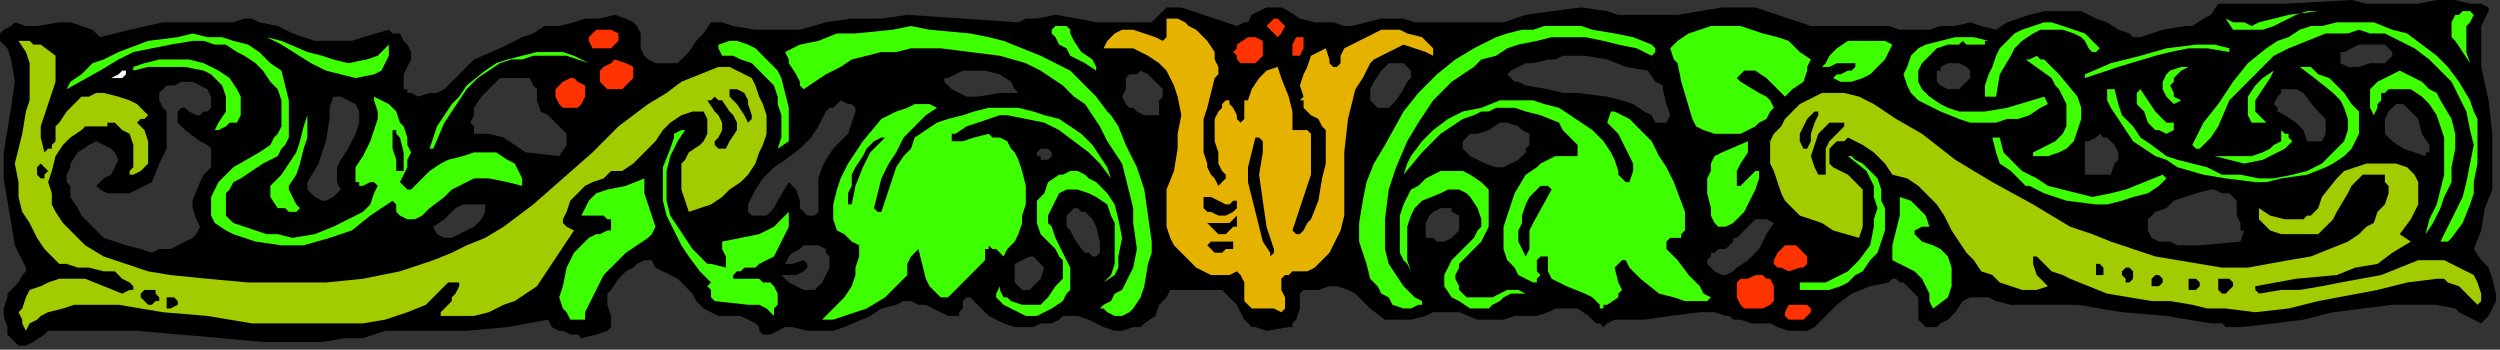 <?xml version="1.0" encoding="UTF-8" standalone="no"?>
<svg
   xmlns:dc="http://purl.org/dc/elements/1.1/"
   xmlns:cc="http://creativecommons.org/ns#"
   xmlns:rdf="http://www.w3.org/1999/02/22-rdf-syntax-ns#"
   xmlns:svg="http://www.w3.org/2000/svg"
   xmlns="http://www.w3.org/2000/svg"
   xmlns:sodipodi="http://sodipodi.sourceforge.net/DTD/sodipodi-0.dtd"
   xmlns:inkscape="http://www.inkscape.org/namespaces/inkscape"
   version="1.0"
   width="142.875mm"
   height="19.985mm"
   id="svg142"
   sodipodi:docname="AG000258.WMF">
  <rect width="100%" height="100%" fill="#333333" stroke="none"/>
  <sodipodi:namedview
     pagecolor="#ffffff"
     bordercolor="#666666"
     borderopacity="1"
     objecttolerance="10"
     gridtolerance="10"
     guidetolerance="10"
     inkscape:pageopacity="0"
     inkscape:pageshadow="2"
     inkscape:window-width="640"
     inkscape:window-height="480"
     id="namedview144" />
  <defs
     id="defs6">
    <clipPath
       clipPathUnits="userSpaceOnUse"
       id="clipWmfPath1">
      <path
         d="M 0,0 L 539.933,0 L 539.933,75.467 L 0,75.467 z"
         id="path2" />
    </clipPath>
    <pattern
       id="WMFhbasepattern"
       patternUnits="userSpaceOnUse"
       width="6"
       height="6"
       x="0"
       y="0" />
  </defs>
  <path
     style="fill:#000000;fill-rule:evenodd;fill-opacity:1;stroke:none;"
     clip-path="url(#clipWmfPath1)"
     d="  M 537.534,1.606   L 537.534,2.409   L 537.534,2.409   L 536.734,4.014   L 535.934,5.62   L 535.934,7.226   L 535.934,10.437   L 535.934,14.451   L 537.534,21.677   L 538.334,28.902   L 538.334,32.113   L 538.334,36.128   L 538.334,38.536   L 538.334,40.945   L 536.734,44.959   L 535.934,49.776   L 534.334,53.79   L 535.934,56.199   L 537.534,57.804   L 538.334,60.213   L 539.133,63.424   L 539.133,65.03   L 538.334,66.635   L 537.534,68.241   L 535.934,69.847   L 534.334,69.044   L 532.734,68.241   L 531.134,67.438   L 530.335,66.635   L 526.335,65.833   L 523.135,65.833   L 519.936,65.833   L 516.736,65.833   L 510.337,66.635   L 503.938,67.438   L 497.539,69.044   L 491.139,69.847   L 483.94,70.65   L 480.741,70.65   L 479.941,69.847   L 477.541,69.847   L 467.942,68.241   L 458.343,67.438   L 453.544,66.635   L 448.745,65.833   L 443.145,65.833   L 438.346,65.833   L 436.746,65.833   L 434.346,65.833   L 431.147,65.03   L 429.547,64.227   L 427.147,64.227   L 425.547,64.227   L 423.948,65.03   L 422.348,67.438   L 420.748,69.044   L 419.148,69.847   L 418.348,70.65   L 417.548,70.65   L 415.949,70.65   L 415.149,69.847   L 414.349,69.044   L 414.349,67.438   L 414.349,65.833   L 414.349,64.227   L 412.749,62.621   L 411.149,61.016   L 410.349,61.016   L 409.549,60.213   L 408.75,60.213   L 407.95,61.016   L 403.95,61.818   L 399.951,63.424   L 396.751,65.833   L 395.151,67.438   L 393.551,69.044   L 392.752,69.847   L 391.952,70.65   L 390.352,71.452   L 388.752,71.452   L 386.352,71.452   L 383.953,70.65   L 382.353,69.847   L 381.553,69.847   L 378.353,69.847   L 375.954,69.044   L 374.354,69.044   L 373.554,68.241   L 372.754,68.241   L 370.354,67.438   L 367.155,67.438   L 360.755,68.241   L 355.156,69.044   L 351.957,69.044   L 349.557,69.044   L 348.757,69.044   L 347.157,69.847   L 346.357,70.65   L 345.557,69.847   L 344.757,69.847   L 343.158,68.241   L 340.758,66.635   L 338.358,66.635   L 335.959,66.635   L 334.359,67.438   L 331.959,68.241   L 329.559,68.241   L 327.16,68.241   L 324.76,69.044   L 323.16,69.044   L 320.76,69.044   L 319.161,69.044   L 315.161,67.438   L 312.761,67.438   L 311.961,67.438   L 311.162,67.438   L 309.562,67.438   L 307.962,68.241   L 304.762,69.044   L 303.962,69.044   L 302.363,69.044   L 300.763,69.044   L 299.163,69.044   L 295.963,66.635   L 292.764,63.424   L 291.164,62.621   L 288.764,61.818   L 287.165,61.818   L 284.765,62.621   L 283.165,62.621   L 281.565,62.621   L 280.765,63.424   L 280.765,63.424   L 280.765,64.227   L 280.765,65.03   L 280.765,66.635   L 279.965,69.044   L 279.166,69.847   L 279.166,70.65   L 278.366,70.65   L 273.566,71.452   L 271.167,70.65   L 270.367,70.65   L 270.367,70.65   L 269.567,69.847   L 268.767,69.044   L 267.967,67.438   L 267.167,65.833   L 265.567,64.227   L 264.767,63.424   L 263.967,62.621   L 262.368,62.621   L 260.768,62.621   L 257.568,62.621   L 255.968,62.621   L 254.369,62.621   L 252.769,62.621   L 251.969,64.227   L 250.369,65.833   L 249.569,68.241   L 247.169,69.847   L 246.37,70.65   L 244.77,70.65   L 242.37,71.452   L 240.77,71.452   L 238.371,70.65   L 236.771,69.847   L 235.171,69.044   L 232.771,68.241   L 231.171,68.241   L 229.572,68.241   L 228.772,69.044   L 227.172,69.847   L 224.772,69.847   L 223.172,70.65   L 220.773,70.65   L 219.173,70.65   L 216.773,69.847   L 215.173,69.044   L 213.574,68.241   L 211.174,65.833   L 210.374,65.03   L 209.574,64.227   L 208.774,64.227   L 207.974,65.03   L 207.974,65.03   L 207.974,66.635   L 207.174,67.438   L 207.174,68.241   L 206.375,68.241   L 204.775,68.241   L 203.175,67.438   L 199.975,65.833   L 198.376,65.833   L 196.776,65.03   L 195.176,65.03   L 193.576,65.833   L 190.376,66.635   L 187.977,68.241   L 182.377,70.65   L 179.978,71.452   L 176.778,71.452   L 174.378,71.452   L 171.179,70.65   L 170.379,70.65   L 169.579,70.65   L 167.979,71.452   L 166.379,72.255   L 164.78,72.255   L 163.98,71.452   L 163.98,70.65   L 163.18,69.847   L 161.58,69.044   L 159.98,68.241   L 157.581,68.241   L 155.181,68.241   L 153.581,67.438   L 151.981,66.635   L 150.381,65.03   L 149.582,63.424   L 148.782,62.621   L 147.182,61.016   L 146.382,60.213   L 143.182,58.607   L 141.583,57.804   L 140.783,56.199   L 139.183,56.199   L 137.583,57.001   L 136.783,57.804   L 135.183,58.607   L 133.584,60.213   L 131.984,62.621   L 131.184,63.424   L 131.184,64.227   L 131.184,65.833   L 131.984,68.241   L 131.984,69.847   L 131.984,70.65   L 131.184,71.452   L 128.784,72.255   L 125.584,73.058   L 124.785,72.255   L 123.185,72.255   L 121.585,71.452   L 120.785,71.452   L 119.185,70.65   L 118.385,69.044   L 109.586,70.65   L 100.788,71.452   L 91.989,71.452   L 83.19,71.452   L 78.39,73.058   L 74.391,73.058   L 69.591,73.861   L 65.592,73.861   L 56.793,73.861   L 47.994,73.058   L 29.596,71.452   L 20.797,71.452   L 17.598,71.452   L 11.999,71.452   L 10.399,71.452   L 9.599,72.255   L 7.199,73.861   L 5.599,74.664   L 4,74.664   L 3.2,73.861   L 1.6,72.255   L 1.6,70.65   L 0.8,68.241   L 0.8,66.635   L 1.6,64.227   L 1.6,63.424   L 2.4,62.621   L 4,61.016   L 4.799,59.41   L 5.599,58.607   L 5.599,58.607   L 5.599,57.804   L 3.2,52.987   L 2.4,48.17   L 1.6,43.353   L 0.8,38.536   L 0.8,32.916   L 1.6,28.099   L 2.4,23.282   L 3.2,17.662   L 2.4,12.845   L 1.6,10.437   L 0.8,9.634   L 0,8.831   L 0,8.028   L 0,7.226   L 0.8,6.423   L 2.4,5.62   L 3.2,4.817   L 5.599,5.62   L 7.999,5.62   L 12.798,4.817   L 15.198,4.817   L 17.598,5.62   L 19.998,6.423   L 21.597,8.028   L 27.997,6.423   L 35.196,4.817   L 38.395,4.817   L 41.595,4.817   L 45.594,4.817   L 48.794,4.817   L 50.394,4.817   L 52.793,4.014   L 54.393,4.014   L 55.993,4.817   L 59.993,5.62   L 63.192,7.226   L 65.592,8.028   L 67.992,8.831   L 70.391,8.831   L 73.591,8.831   L 75.991,8.831   L 78.39,8.028   L 83.99,6.423   L 84.79,7.226   L 86.389,7.226   L 87.189,8.831   L 87.989,9.634   L 88.789,11.24   L 88.789,12.845   L 87.189,16.057   L 87.189,17.662   L 87.189,19.268   L 87.989,19.268   L 87.989,20.071   L 88.789,20.071   L 90.389,20.874   L 92.789,20.071   L 94.388,20.071   L 95.988,19.268   L 97.588,17.662   L 99.988,15.254   L 102.387,12.845   L 107.987,10.437   L 112.786,8.028   L 115.186,7.226   L 117.585,5.62   L 120.785,5.62   L 123.985,4.817   L 126.384,4.014   L 129.584,4.014   L 132.784,3.211   L 135.183,4.014   L 136.783,4.817   L 137.583,5.62   L 138.383,7.226   L 138.383,8.831   L 138.383,10.437   L 139.183,12.043   L 139.983,12.845   L 141.583,13.648   L 144.782,13.648   L 145.582,13.648   L 146.382,13.648   L 147.182,12.845   L 148.782,11.24   L 150.381,8.831   L 151.981,7.226   L 153.581,4.817   L 155.981,4.817   L 158.38,5.62   L 163.18,6.423   L 167.979,6.423   L 170.379,6.423   L 171.179,6.423   L 172.779,6.423   L 178.378,4.817   L 183.977,4.014   L 190.376,4.014   L 195.976,3.211   L 207.974,4.014   L 219.973,4.817   L 221.573,4.014   L 223.972,4.014   L 227.972,3.211   L 232.771,4.014   L 236.771,4.817   L 239.17,4.817   L 242.37,4.817   L 248.769,4.817   L 249.569,4.014   L 250.369,3.211   L 251.169,2.409   L 251.969,1.606   L 252.769,1.606   L 253.569,1.606   L 255.168,1.606   L 257.568,2.409   L 262.368,4.014   L 264.767,4.817   L 267.167,5.62   L 268.767,4.817   L 269.567,4.817   L 270.367,3.211   L 271.966,2.409   L 273.566,1.606   L 275.166,1.606   L 276.766,1.606   L 278.366,2.409   L 280.765,4.014   L 283.965,4.817   L 287.964,4.817   L 290.364,5.62   L 291.964,5.62   L 295.164,4.817   L 298.363,4.014   L 299.963,4.014   L 301.563,4.014   L 303.163,4.014   L 305.562,4.817   L 309.562,4.817   L 315.161,4.817   L 324.76,4.817   L 327.16,4.014   L 329.559,3.211   L 335.159,2.409   L 341.558,1.606   L 347.157,2.409   L 349.557,3.211   L 351.957,3.211   L 356.756,3.211   L 362.355,3.211   L 367.155,2.409   L 371.954,1.606   L 376.753,1.606   L 379.153,1.606   L 381.553,2.409   L 383.953,3.211   L 386.352,4.014   L 388.752,4.817   L 391.152,5.62   L 394.351,5.62   L 396.751,5.62   L 402.35,5.62   L 404.75,5.62   L 407.95,5.62   L 410.349,6.423   L 413.549,6.423   L 416.749,6.423   L 419.148,5.62   L 422.348,5.62   L 425.547,4.817   L 427.947,5.62   L 431.147,6.423   L 433.546,4.817   L 435.946,4.014   L 438.346,3.211   L 441.545,2.409   L 443.945,2.409   L 447.145,2.409   L 449.544,2.409   L 452.744,4.014   L 455.144,4.817   L 457.544,6.423   L 459.943,7.226   L 460.743,8.028   L 462.343,8.028   L 464.743,7.226   L 467.142,6.423   L 471.942,5.62   L 473.542,5.62   L 475.941,4.014   L 477.541,3.211   L 479.141,0.803   L 493.539,0.803   L 507.937,0   L 511.137,0.803   L 515.136,0.803   L 519.136,0.803   L 522.336,0.803   L 526.335,0   L 530.335,0   L 533.534,0.803   L 535.934,0.803   L 537.534,1.606  z    M 516.736,11.24   L 516.736,12.043   L 515.936,12.845   L 515.136,13.648   L 514.336,13.648   L 513.537,13.648   L 511.937,13.648   L 509.537,14.451   L 508.737,14.451   L 507.937,14.451   L 507.137,14.451   L 505.538,13.648   L 505.538,12.845   L 505.538,12.043   L 505.538,11.24   L 506.337,11.24   L 509.537,9.634   L 511.137,9.634   L 512.737,9.634   L 515.136,9.634   L 516.736,11.24  z    M 355.956,15.254   L 357.556,17.662   L 359.156,18.465   L 359.156,19.268   L 359.956,22.479   L 360.755,24.888   L 359.956,26.494   L 359.156,26.494   L 358.356,26.494   L 357.556,26.494   L 356.756,24.888   L 355.156,24.085   L 352.756,22.479   L 350.357,21.677   L 347.157,20.874   L 340.758,20.071   L 337.558,20.071   L 334.359,19.268   L 329.559,18.465   L 327.96,17.662   L 327.16,17.662   L 325.56,16.057   L 326.36,15.254   L 326.36,15.254   L 327.96,14.451   L 329.559,13.648   L 331.159,13.648   L 334.359,12.845   L 335.959,12.845   L 337.558,12.043   L 339.958,12.043   L 342.358,12.043   L 347.157,12.845   L 351.157,14.451   L 355.956,15.254  z    M 424.748,14.451   L 425.547,15.254   L 425.547,16.86   L 423.948,18.465   L 423.148,19.268   L 422.348,19.268   L 420.748,19.268   L 419.148,18.465   L 418.348,17.662   L 418.348,16.86   L 418.348,15.254   L 419.148,15.254   L 419.148,14.451   L 420.748,13.648   L 422.348,13.648   L 423.148,13.648   L 424.748,14.451  z    M 304.762,15.254   L 304.762,16.86   L 303.962,17.662   L 303.163,19.268   L 301.563,21.677   L 299.963,23.282   L 298.363,23.282   L 297.563,23.282   L 296.763,22.479   L 295.963,21.677   L 295.963,19.268   L 296.763,17.662   L 298.363,15.254   L 299.963,13.648   L 303.163,13.648   L 303.962,14.451   L 303.962,14.451   L 304.762,15.254  z    M 219.973,20.071   L 217.573,20.071   L 215.973,20.071   L 211.174,20.874   L 208.774,20.874   L 207.174,20.071   L 205.575,19.268   L 204.775,18.465   L 203.975,17.662   L 203.975,16.86   L 204.775,16.86   L 206.375,16.057   L 207.974,15.254   L 209.574,15.254   L 212.774,15.254   L 215.973,16.057   L 218.373,17.662   L 219.173,19.268   L 219.973,20.071  z    M 251.169,19.268   L 251.169,20.874   L 250.369,21.677   L 250.369,23.282   L 250.369,24.888   L 248.769,24.888   L 247.169,24.888   L 245.57,24.085   L 244.77,23.282   L 243.97,23.282   L 243.17,22.479   L 242.37,20.874   L 243.17,19.268   L 243.17,16.86   L 243.97,16.057   L 245.57,16.057   L 246.37,15.254   L 247.969,16.057   L 248.769,16.86   L 249.569,17.662   L 251.169,19.268  z    M 115.986,19.268   L 115.986,20.874   L 115.986,21.677   L 116.786,24.085   L 118.385,24.888   L 119.985,26.494   L 121.585,28.099   L 122.385,28.902   L 122.385,29.705   L 122.385,30.508   L 122.385,31.311   L 120.785,33.719   L 113.586,32.916   L 111.186,31.311   L 108.787,29.705   L 105.587,28.902   L 102.387,28.902   L 102.387,27.296   L 101.587,26.494   L 102.387,24.888   L 102.387,23.282   L 103.987,20.874   L 106.387,18.465   L 107.187,17.662   L 107.987,16.86   L 109.586,16.86   L 111.186,16.86   L 112.786,16.86   L 114.386,16.86   L 115.186,18.465   L 115.986,19.268  z    M 45.594,20.874   L 45.594,21.677   L 45.594,23.282   L 44.794,24.085   L 43.995,24.085   L 43.195,24.888   L 42.395,24.888   L 40.795,24.085   L 39.995,23.282   L 39.195,23.282   L 38.395,24.085   L 38.395,25.691   L 38.395,26.494   L 39.195,27.296   L 39.995,28.099   L 43.195,30.508   L 44.794,31.311   L 45.594,32.113   L 45.594,33.719   L 45.594,36.128   L 43.995,37.733   L 43.195,39.339   L 41.595,43.353   L 41.595,44.156   L 41.595,44.959   L 42.395,47.367   L 43.195,48.973   L 42.395,50.579   L 41.595,51.382   L 39.995,52.184   L 38.395,52.987   L 36.795,53.79   L 34.396,53.79   L 32.796,54.593   L 30.396,53.79   L 27.197,52.987   L 24.797,52.184   L 22.397,51.382   L 20.797,49.776   L 19.198,48.17   L 17.598,46.565   L 16.798,44.959   L 15.198,42.55   L 15.198,40.142   L 14.398,39.339   L 14.398,37.733   L 15.198,36.128   L 15.198,35.325   L 16.798,32.916   L 19.198,31.311   L 20.797,30.508   L 22.397,31.311   L 23.997,32.113   L 24.797,32.916   L 25.597,34.522   L 24.797,36.128   L 23.997,37.733   L 22.397,38.536   L 20.797,40.142   L 21.597,40.945   L 23.197,41.748   L 24.797,41.748   L 26.397,41.748   L 27.997,41.748   L 29.596,40.945   L 32.796,39.339   L 34.396,35.325   L 35.996,32.113   L 35.996,28.099   L 35.996,24.085   L 35.196,23.282   L 34.396,21.677   L 34.396,21.677   L 34.396,20.874   L 34.396,20.071   L 35.196,19.268   L 35.996,18.465   L 37.595,18.465   L 39.195,17.662   L 40.795,17.662   L 41.595,17.662   L 43.195,18.465   L 44.794,19.268   L 45.594,20.874  z    M 502.338,26.494   L 502.338,28.099   L 502.338,28.902   L 501.538,30.508   L 500.738,30.508   L 499.138,30.508   L 498.338,30.508   L 497.539,28.099   L 496.739,27.296   L 495.939,26.494   L 493.539,24.888   L 491.939,24.085   L 491.939,23.282   L 491.139,22.479   L 491.939,20.874   L 492.739,20.071   L 492.739,19.268   L 494.339,19.268   L 495.939,19.268   L 497.539,20.071   L 499.938,23.282   L 501.538,24.888   L 502.338,25.691   L 502.338,26.494  z    M 77.59,24.085   L 77.59,26.494   L 76.791,28.902   L 75.991,30.508   L 75.191,32.113   L 73.591,34.522   L 72.791,36.128   L 72.791,37.733   L 72.791,38.536   L 72.791,39.339   L 73.591,40.945   L 72.791,41.748   L 71.991,42.55   L 70.391,43.353   L 69.591,43.353   L 67.992,42.55   L 67.192,41.748   L 66.392,40.945   L 66.392,39.339   L 68.792,35.325   L 70.391,30.508   L 71.191,25.691   L 71.191,23.282   L 71.991,20.874   L 72.791,20.874   L 73.591,20.874   L 75.191,21.677   L 76.791,22.479   L 77.59,24.085  z    M 184.777,24.085   L 183.977,26.494   L 183.177,28.902   L 179.978,32.113   L 178.378,34.522   L 177.578,36.128   L 176.778,38.536   L 176.778,40.945   L 176.778,44.156   L 176.778,45.762   L 176.778,45.762   L 175.978,46.565   L 174.378,46.565   L 173.579,45.762   L 172.779,44.959   L 172.779,43.353   L 171.979,40.945   L 171.179,40.142   L 171.179,40.142   L 170.379,39.339   L 167.979,43.353   L 167.179,44.959   L 166.379,45.762   L 165.58,46.565   L 163.98,46.565   L 162.38,46.565   L 161.58,45.762   L 161.58,44.959   L 161.58,44.156   L 162.38,42.55   L 163.18,40.945   L 164.78,38.536   L 167.179,36.128   L 169.579,34.522   L 172.779,32.113   L 175.178,29.705   L 176.778,27.296   L 177.578,25.691   L 178.378,24.085   L 179.178,23.282   L 179.978,23.282   L 180.778,22.479   L 181.578,21.677   L 183.177,22.479   L 183.977,22.479   L 184.777,23.282   L 184.777,24.085  z    M 524.735,31.311   L 524.735,32.113   L 524.735,32.916   L 523.935,32.916   L 523.935,33.719   L 521.536,32.916   L 519.136,32.113   L 516.736,30.508   L 515.136,28.902   L 515.136,25.691   L 515.936,24.085   L 516.736,23.282   L 517.536,22.479   L 519.136,22.479   L 519.936,23.282   L 521.536,24.888   L 522.336,25.691   L 523.135,28.902   L 524.735,31.311  z    M 330.359,28.902   L 330.359,29.705   L 330.359,31.311   L 329.559,32.113   L 329.559,32.916   L 327.96,34.522   L 326.36,35.325   L 324.76,36.128   L 323.16,36.128   L 320.76,35.325   L 319.161,34.522   L 317.561,33.719   L 315.961,32.113   L 315.961,30.508   L 316.761,29.705   L 317.561,28.902   L 319.161,28.902   L 321.56,28.099   L 323.96,26.494   L 325.56,26.494   L 327.96,27.296   L 328.759,28.099   L 330.359,28.902  z    M 457.544,32.916   L 457.544,34.522   L 456.744,35.325   L 455.944,37.733   L 450.344,37.733   L 450.344,35.325   L 450.344,32.916   L 450.344,32.113   L 450.344,30.508   L 451.144,30.508   L 452.744,29.705   L 453.544,28.902   L 454.344,29.705   L 455.144,29.705   L 455.944,30.508   L 456.744,31.311   L 457.544,32.916  z    M 482.34,42.55   L 483.14,43.353   L 483.14,44.156   L 483.14,46.565   L 483.94,48.17   L 483.94,48.973   L 483.94,49.776   L 484.74,49.776   L 483.94,52.184   L 475.141,52.987   L 470.342,52.987   L 468.742,52.184   L 466.342,52.184   L 464.743,51.382   L 463.943,49.776   L 463.943,48.973   L 463.943,48.17   L 463.943,47.367   L 464.743,46.565   L 465.543,45.762   L 467.942,44.959   L 469.542,43.353   L 471.942,42.55   L 474.341,41.748   L 477.541,40.945   L 478.341,40.945   L 479.941,41.748   L 481.541,41.748   L 482.34,42.55  z    M 104.787,44.156   L 104.787,45.762   L 103.987,47.367   L 102.387,48.973   L 100.788,49.776   L 99.188,50.579   L 97.588,51.382   L 95.988,51.382   L 94.388,50.579   L 93.588,48.973   L 95.988,47.367   L 98.388,44.959   L 99.988,44.156   L 101.587,44.156   L 103.187,44.156   L 104.787,44.156  z    M 315.161,48.17   L 315.161,49.776   L 314.361,50.579   L 313.561,51.382   L 311.961,52.184   L 310.362,52.184   L 309.562,51.382   L 307.962,51.382   L 307.962,50.579   L 307.962,49.776   L 307.962,48.17   L 308.762,46.565   L 309.562,45.762   L 311.162,44.959   L 311.961,44.959   L 312.761,44.959   L 313.561,44.959   L 313.561,45.762   L 315.161,46.565   L 315.161,48.17  z    M 227.172,33.719   L 226.372,34.522   L 225.572,34.522   L 224.772,34.522   L 224.772,33.719   L 223.972,33.719   L 223.972,32.916   L 224.772,32.113   L 226.372,32.113   L 227.172,32.916   L 227.172,32.916   L 227.172,33.719  z    M 236.771,48.973   L 237.571,52.184   L 237.571,53.79   L 237.571,54.593   L 237.571,54.593   L 236.771,55.396   L 235.971,55.396   L 235.171,54.593   L 234.371,54.593   L 233.571,53.79   L 231.971,51.382   L 231.171,49.776   L 230.372,48.973   L 230.372,48.17   L 230.372,46.565   L 231.171,45.762   L 231.971,44.959   L 232.771,44.959   L 233.571,45.762   L 234.371,45.762   L 235.971,47.367   L 236.771,48.973  z    M 383.153,48.17   L 381.553,50.579   L 379.953,53.79   L 377.553,56.199   L 375.154,57.804   L 374.354,58.607   L 372.754,59.41   L 371.954,59.41   L 370.354,58.607   L 369.554,57.804   L 368.754,57.001   L 368.754,56.199   L 369.554,55.396   L 369.554,54.593   L 370.354,54.593   L 371.154,53.79   L 372.754,53.79   L 373.554,52.987   L 374.354,52.184   L 374.354,51.382   L 375.154,51.382   L 375.954,50.579   L 378.353,48.17   L 379.153,47.367   L 380.753,47.367   L 381.553,47.367   L 383.153,48.17  z    M 225.572,57.804   L 224.772,60.213   L 223.972,61.016   L 223.172,61.818   L 222.373,62.621   L 221.573,62.621   L 220.773,62.621   L 219.973,61.818   L 219.173,61.016   L 219.173,59.41   L 219.173,58.607   L 219.173,57.001   L 220.773,56.199   L 222.373,55.396   L 223.172,55.396   L 223.972,56.199   L 224.772,57.001   L 225.572,57.804  z    M 179.178,55.396   L 179.178,57.804   L 178.378,59.41   L 177.578,61.016   L 175.978,62.621   L 173.579,62.621   L 171.979,61.818   L 170.379,61.016   L 168.779,59.41   L 171.979,59.41   L 173.579,58.607   L 174.378,57.804   L 174.378,57.001   L 174.378,57.001   L 173.579,56.199   L 171.179,57.001   L 170.379,57.001   L 170.379,57.001   L 169.579,57.001   L 170.379,55.396   L 171.179,54.593   L 172.779,53.79   L 173.579,52.987   L 175.178,52.987   L 176.778,52.987   L 178.378,53.79   L 178.378,54.593   L 179.178,55.396  z   "
     id="path8" />
  <path
     style="fill:#3dff00;fill-rule:nonzero;fill-opacity:1;stroke:none;"
     clip-path="url(#clipWmfPath1)"
     d="  M 534.334,3.211   L 533.534,4.817   L 532.734,5.62   L 532.734,8.831   L 532.734,11.24   L 533.534,13.648   L 531.934,11.24   L 530.335,8.831   L 529.535,8.028   L 529.535,6.423   L 529.535,4.817   L 530.335,3.211   L 531.134,3.211   L 531.934,2.409   L 533.534,2.409   L 533.534,2.409   L 534.334,3.211  z "
     id="path10" />
  <path
     style="fill:#3dff00;fill-rule:nonzero;fill-opacity:1;stroke:none;"
     clip-path="url(#clipWmfPath1)"
     d="  M 500.738,2.409   L 498.338,2.409   L 495.939,3.211   L 491.139,5.62   L 488.74,6.423   L 487.14,6.423   L 484.74,6.423   L 482.34,6.423   L 480.741,4.014   L 482.34,4.817   L 484.74,4.817   L 486.34,5.62   L 487.94,4.817   L 491.139,4.014   L 494.339,3.211   L 500.738,2.409  z "
     id="path12" />
  <path
     style="fill:#e5b200;fill-rule:nonzero;fill-opacity:1;stroke:none;"
     clip-path="url(#clipWmfPath1)"
     d="  M 262.368,11.24   L 262.368,12.845   L 263.168,14.451   L 263.168,16.057   L 262.368,16.86   L 261.568,20.071   L 260.768,23.282   L 259.968,25.691   L 259.968,28.902   L 259.968,32.113   L 259.968,32.916   L 260.768,35.325   L 260.768,36.128   L 261.568,37.733   L 262.368,38.536   L 263.168,40.142   L 263.967,39.339   L 264.767,38.536   L 264.767,37.733   L 263.967,36.93   L 263.168,35.325   L 263.168,33.719   L 263.168,33.719   L 263.168,32.916   L 262.368,30.508   L 262.368,28.099   L 262.368,25.691   L 263.168,24.085   L 263.967,23.282   L 263.967,22.479   L 264.767,21.677   L 265.567,21.677   L 265.567,22.479   L 266.367,23.282   L 267.167,24.888   L 267.167,25.691   L 267.967,26.494   L 268.767,25.691   L 268.767,25.691   L 268.767,24.085   L 268.767,22.479   L 268.767,21.677   L 269.567,21.677   L 270.367,19.268   L 271.966,16.86   L 273.566,15.254   L 275.966,14.451   L 276.766,16.86   L 278.366,20.874   L 279.166,24.085   L 279.166,25.691   L 279.166,28.099   L 282.365,28.099   L 283.165,28.902   L 283.165,29.705   L 283.165,29.705   L 283.165,30.508   L 283.165,32.916   L 283.165,35.325   L 283.165,37.733   L 282.365,40.142   L 280.765,44.959   L 279.166,49.776   L 279.965,50.579   L 280.765,50.579   L 281.565,49.776   L 282.365,48.17   L 283.165,47.367   L 284.765,43.353   L 285.565,38.536   L 286.365,35.325   L 286.365,32.916   L 286.365,30.508   L 286.365,28.099   L 285.565,27.296   L 284.765,25.691   L 283.165,24.888   L 281.565,23.282   L 281.565,21.677   L 280.765,21.677   L 281.565,20.874   L 280.765,18.465   L 281.565,16.057   L 282.365,14.451   L 283.165,12.043   L 284.765,11.24   L 286.365,10.437   L 287.165,12.845   L 287.165,13.648   L 287.964,14.451   L 288.764,14.451   L 288.764,14.451   L 289.564,13.648   L 289.564,12.043   L 290.364,10.437   L 291.964,9.634   L 293.564,8.831   L 295.164,8.028   L 296.763,7.226   L 298.363,6.423   L 299.963,6.423   L 302.363,6.423   L 303.962,7.226   L 307.162,8.028   L 308.762,9.634   L 308.762,9.634   L 309.562,10.437   L 309.562,12.043   L 307.962,11.24   L 305.562,10.437   L 303.163,9.634   L 301.563,10.437   L 299.963,11.24   L 298.363,12.043   L 296.763,12.845   L 295.963,13.648   L 294.364,16.86   L 292.764,19.268   L 291.964,22.479   L 291.164,25.691   L 290.364,32.916   L 290.364,40.142   L 290.364,43.353   L 290.364,46.565   L 289.564,49.776   L 287.964,52.987   L 287.165,54.593   L 286.365,55.396   L 283.965,57.804   L 282.365,58.607   L 279.965,58.607   L 279.166,58.607   L 278.366,59.41   L 277.566,59.41   L 276.766,60.213   L 276.766,61.016   L 276.766,62.621   L 277.566,64.227   L 277.566,65.03   L 277.566,65.833   L 277.566,66.635   L 276.766,67.438   L 275.166,66.635   L 274.366,66.635   L 271.167,66.635   L 270.367,66.635   L 269.567,65.833   L 268.767,65.03   L 268.767,63.424   L 268.767,61.016   L 267.967,59.41   L 267.167,58.607   L 265.567,59.41   L 263.967,59.41   L 261.568,59.41   L 259.968,58.607   L 258.368,57.804   L 256.768,56.199   L 255.168,54.593   L 253.569,52.987   L 252.769,51.382   L 251.969,48.973   L 251.969,46.565   L 251.969,44.959   L 251.969,40.945   L 253.569,36.93   L 254.369,32.113   L 254.369,28.902   L 255.168,24.888   L 254.369,20.874   L 253.569,18.465   L 252.769,16.86   L 251.969,15.254   L 250.369,13.648   L 247.969,12.043   L 246.37,11.24   L 244.77,10.437   L 243.17,10.437   L 241.57,10.437   L 239.97,10.437   L 238.371,10.437   L 239.17,8.831   L 239.97,8.028   L 240.77,7.226   L 242.37,6.423   L 244.77,6.423   L 247.169,7.226   L 249.569,8.028   L 251.169,8.831   L 251.969,8.028   L 251.969,7.226   L 251.969,6.423   L 251.969,4.817   L 251.969,4.014   L 252.769,4.014   L 254.369,4.014   L 255.968,4.817   L 256.768,5.62   L 258.368,6.423   L 260.768,8.831   L 262.368,11.24  z "
     id="path14" />
  <path
     style="fill:#ff3300;fill-rule:nonzero;fill-opacity:1;stroke:none;"
     clip-path="url(#clipWmfPath1)"
     d="  M 277.566,5.62   L 276.766,7.226   L 275.966,8.028   L 275.166,7.226   L 274.366,6.423   L 273.566,5.62   L 274.366,4.817   L 275.166,4.014   L 275.966,4.014   L 276.766,4.817   L 277.566,5.62  z "
     id="path16" />
  <path
     style="fill:#3dff00;fill-rule:nonzero;fill-opacity:1;stroke:none;"
     clip-path="url(#clipWmfPath1)"
     d="  M 453.544,10.437   L 452.744,11.24   L 451.944,11.24   L 451.144,10.437   L 451.144,10.437   L 450.344,8.831   L 449.544,8.028   L 449.544,8.028   L 447.945,7.226   L 445.545,6.423   L 443.145,6.423   L 440.746,6.423   L 439.146,7.226   L 436.746,8.831   L 435.146,10.437   L 434.346,12.043   L 431.947,16.057   L 431.147,20.874   L 428.747,20.874   L 428.747,18.465   L 429.547,16.057   L 430.347,14.451   L 431.147,12.043   L 431.947,10.437   L 433.546,8.831   L 435.146,7.226   L 436.746,6.423   L 439.146,5.62   L 441.545,4.817   L 443.145,4.817   L 445.545,5.62   L 447.945,6.423   L 450.344,7.226   L 451.944,8.831   L 453.544,10.437  z "
     id="path18" />
  <path
     style="fill:#3dff00;fill-rule:nonzero;fill-opacity:1;stroke:none;"
     clip-path="url(#clipWmfPath1)"
     d="  M 531.134,17.662   L 533.534,21.677   L 534.334,24.085   L 535.134,25.691   L 535.134,30.508   L 535.134,35.325   L 534.334,39.339   L 534.334,41.748   L 533.534,44.156   L 531.934,48.17   L 529.535,51.382   L 528.735,52.184   L 527.935,52.184   L 527.135,52.184   L 528.735,48.973   L 530.335,45.762   L 531.934,42.55   L 532.734,39.339   L 533.534,35.325   L 534.334,31.311   L 533.534,28.099   L 532.734,24.085   L 531.134,20.874   L 529.535,17.662   L 527.135,15.254   L 524.735,12.845   L 521.536,10.437   L 518.336,8.831   L 515.136,7.226   L 513.537,7.226   L 511.937,7.226   L 509.537,6.423   L 507.137,7.226   L 502.338,7.226   L 498.338,8.831   L 494.339,10.437   L 491.139,12.043   L 487.94,15.254   L 484.74,18.465   L 481.541,21.677   L 479.141,27.296   L 477.541,29.705   L 476.741,30.508   L 475.141,32.113   L 474.341,32.113   L 473.542,31.311   L 473.542,31.311   L 475.941,26.494   L 479.141,22.479   L 482.34,17.662   L 485.54,13.648   L 489.54,10.437   L 491.939,8.831   L 494.339,8.028   L 496.739,6.423   L 499.138,5.62   L 501.538,5.62   L 504.738,4.817   L 508.737,4.817   L 512.737,4.817   L 516.736,6.423   L 519.936,7.226   L 523.135,9.634   L 526.335,12.043   L 528.735,14.451   L 531.134,17.662  z "
     id="path20" />
  <path
     style="fill:#3dff00;fill-rule:nonzero;fill-opacity:1;stroke:none;"
     clip-path="url(#clipWmfPath1)"
     d="  M 231.171,6.423   L 231.171,7.226   L 231.971,8.831   L 233.571,11.24   L 235.971,12.845   L 236.771,14.451   L 236.771,14.451   L 236.771,15.254   L 234.371,13.648   L 231.171,12.043   L 230.372,10.437   L 228.772,9.634   L 227.972,8.028   L 227.172,7.226   L 227.172,6.423   L 227.972,5.62   L 227.972,5.62   L 228.772,5.62   L 230.372,5.62   L 231.171,6.423  z "
     id="path22" />
  <path
     style="fill:#3dff00;fill-rule:nonzero;fill-opacity:1;stroke:none;"
     clip-path="url(#clipWmfPath1)"
     d="  M 391.152,12.845   L 390.352,14.451   L 390.352,15.254   L 389.552,17.662   L 387.152,19.268   L 385.552,20.874   L 381.553,16.86   L 379.153,15.254   L 378.353,15.254   L 378.353,15.254   L 376.753,15.254   L 375.954,16.057   L 375.154,16.86   L 375.954,17.662   L 379.953,20.071   L 381.553,20.874   L 382.353,21.677   L 383.153,23.282   L 382.353,24.085   L 381.553,25.691   L 379.953,26.494   L 379.153,27.296   L 377.553,28.099   L 375.954,28.902   L 372.754,28.902   L 370.354,28.902   L 367.955,28.099   L 366.355,27.296   L 365.555,25.691   L 363.155,17.662   L 362.355,13.648   L 361.555,12.845   L 360.755,10.437   L 361.555,9.634   L 362.355,8.831   L 364.755,7.226   L 367.155,6.423   L 369.554,5.62   L 372.754,5.62   L 375.954,5.62   L 378.353,6.423   L 380.753,7.226   L 383.953,8.028   L 386.352,8.831   L 388.752,11.24   L 391.152,12.845  z "
     id="path24" />
  <path
     style="fill:#3dff00;fill-rule:nonzero;fill-opacity:1;stroke:none;"
     clip-path="url(#clipWmfPath1)"
     d="  M 241.57,27.296   L 243.17,31.311   L 245.57,36.128   L 247.169,40.945   L 247.969,46.565   L 248.769,52.184   L 248.769,54.593   L 247.969,57.001   L 247.169,61.818   L 246.37,64.227   L 244.77,66.635   L 243.97,67.438   L 242.37,68.241   L 240.77,68.241   L 239.17,67.438   L 239.17,67.438   L 238.371,66.635   L 237.571,66.635   L 238.371,65.833   L 239.97,65.03   L 240.77,63.424   L 242.37,62.621   L 243.17,61.016   L 244.77,57.804   L 245.57,53.79   L 244.77,48.17   L 244.77,44.959   L 243.97,41.748   L 242.37,35.325   L 239.17,30.508   L 237.571,27.296   L 235.971,24.888   L 234.371,22.479   L 231.971,20.874   L 229.572,18.465   L 227.172,16.86   L 224.772,15.254   L 221.573,13.648   L 215.973,12.043   L 209.574,11.24   L 203.175,10.437   L 199.975,10.437   L 196.776,10.437   L 193.576,11.24   L 190.376,11.24   L 187.177,12.043   L 183.977,12.845   L 181.578,14.451   L 178.378,16.057   L 175.978,17.662   L 173.579,19.268   L 172.779,18.465   L 172.779,17.662   L 171.979,16.057   L 170.379,13.648   L 170.379,12.845   L 169.579,11.24   L 172.779,9.634   L 176.778,8.831   L 180.778,7.226   L 184.777,7.226   L 192.776,6.423   L 196.776,5.62   L 200.775,6.423   L 209.574,7.226   L 213.574,8.028   L 216.773,8.831   L 220.773,10.437   L 224.772,12.043   L 227.972,13.648   L 231.171,15.254   L 236.771,20.874   L 239.17,24.085   L 239.97,24.888   L 241.57,27.296  z "
     id="path26" />
  <path
     style="fill:#3dff00;fill-rule:nonzero;fill-opacity:1;stroke:none;"
     clip-path="url(#clipWmfPath1)"
     d="  M 356.756,9.634   L 357.556,10.437   L 357.556,11.24   L 356.756,12.043   L 353.556,10.437   L 349.557,9.634   L 346.357,8.831   L 342.358,8.028   L 339.158,8.028   L 335.159,8.028   L 331.959,8.831   L 327.96,9.634   L 325.56,10.437   L 323.16,12.043   L 319.96,12.845   L 318.361,14.451   L 313.561,17.662   L 309.562,21.677   L 306.362,26.494   L 303.962,30.508   L 301.563,36.128   L 299.963,40.945   L 299.163,47.367   L 299.163,50.579   L 299.163,52.184   L 299.163,53.79   L 299.963,57.001   L 301.563,59.41   L 303.163,61.818   L 305.562,64.227   L 307.162,65.03   L 307.162,65.833   L 306.362,65.833   L 304.762,66.635   L 303.163,66.635   L 300.763,65.833   L 299.963,64.227   L 298.363,63.424   L 297.563,61.818   L 295.963,60.213   L 295.164,57.001   L 294.364,54.593   L 293.564,52.184   L 293.564,50.579   L 293.564,48.17   L 294.364,43.353   L 295.164,39.339   L 296.763,35.325   L 299.163,31.311   L 303.163,24.085   L 306.362,20.071   L 310.362,16.057   L 314.361,12.845   L 318.361,10.437   L 323.16,8.028   L 325.56,7.226   L 328.759,6.423   L 331.159,6.423   L 333.559,5.62   L 339.158,5.62   L 341.558,5.62   L 343.958,6.423   L 348.757,7.226   L 352.756,8.028   L 356.756,9.634  z "
     id="path28" />
  <path
     style="fill:#ff3300;fill-rule:nonzero;fill-opacity:1;stroke:none;"
     clip-path="url(#clipWmfPath1)"
     d="  M 133.584,8.028   L 133.584,8.831   L 132.784,9.634   L 131.984,10.437   L 131.184,10.437   L 130.384,10.437   L 128.784,10.437   L 127.984,10.437   L 127.184,8.831   L 127.184,8.028   L 127.984,7.226   L 128.784,6.423   L 129.584,6.423   L 131.184,6.423   L 131.984,6.423   L 133.584,7.226   L 133.584,8.028  z "
     id="path30" />
  <path
     style="fill:#3dff00;fill-rule:nonzero;fill-opacity:1;stroke:none;"
     clip-path="url(#clipWmfPath1)"
     d="  M 79.19,12.845   L 81.59,12.043   L 83.99,9.634   L 83.99,11.24   L 83.99,12.043   L 83.19,13.648   L 82.39,15.254   L 80.79,16.057   L 76.791,16.86   L 73.591,16.057   L 70.391,15.254   L 67.192,13.648   L 60.792,9.634   L 57.593,8.028   L 54.393,7.226   L 57.593,8.028   L 60.792,8.831   L 66.392,11.24   L 69.591,12.043   L 71.991,12.845   L 75.191,13.648   L 79.19,12.845  z "
     id="path32" />
  <path
     style="fill:#3dff00;fill-rule:nonzero;fill-opacity:1;stroke:none;"
     clip-path="url(#clipWmfPath1)"
     d="  M 60.792,15.254   L 61.592,18.465   L 62.392,21.677   L 62.392,24.888   L 62.392,28.099   L 62.392,29.705   L 61.592,31.311   L 60.792,32.113   L 59.993,33.719   L 56.793,35.325   L 54.393,36.93   L 51.994,38.536   L 50.394,39.339   L 49.594,40.945   L 48.794,41.748   L 48.794,43.353   L 48.794,44.959   L 48.794,46.565   L 50.394,48.17   L 52.793,48.973   L 55.193,49.776   L 57.593,50.579   L 59.993,50.579   L 63.192,51.382   L 67.992,50.579   L 71.991,48.973   L 76.791,46.565   L 78.39,45.762   L 79.99,44.156   L 80.79,41.748   L 81.59,40.142   L 80.79,39.339   L 79.99,39.339   L 78.39,40.142   L 77.59,40.142   L 77.59,39.339   L 76.791,39.339   L 76.791,37.733   L 76.791,36.128   L 78.39,33.719   L 79.99,30.508   L 80.79,28.099   L 81.59,25.691   L 81.59,24.085   L 80.79,21.677   L 80.79,20.874   L 82.39,21.677   L 83.99,22.479   L 85.589,24.085   L 86.389,26.494   L 87.189,27.296   L 87.989,29.705   L 87.989,31.311   L 88.789,32.916   L 87.989,34.522   L 87.989,36.128   L 87.189,37.733   L 86.389,39.339   L 87.189,40.142   L 87.989,40.945   L 88.789,40.945   L 89.589,40.142   L 91.189,38.536   L 92.789,36.93   L 95.188,35.325   L 96.788,34.522   L 99.988,33.719   L 102.387,32.916   L 104.787,32.916   L 107.187,32.916   L 109.586,34.522   L 111.186,35.325   L 111.986,36.93   L 112.786,38.536   L 112.786,39.339   L 112.786,40.142   L 109.586,39.339   L 105.587,38.536   L 103.987,38.536   L 102.387,38.536   L 100.788,39.339   L 99.188,40.142   L 97.588,40.945   L 95.988,42.55   L 92.789,44.959   L 91.189,46.565   L 89.589,47.367   L 88.789,47.367   L 87.989,47.367   L 86.389,46.565   L 85.589,45.762   L 85.589,44.959   L 85.589,44.156   L 84.79,43.353   L 79.99,46.565   L 75.991,49.776   L 73.591,50.579   L 71.191,51.382   L 65.592,52.987   L 60.792,52.987   L 55.193,52.184   L 52.793,51.382   L 50.394,50.579   L 48.794,49.776   L 46.394,48.17   L 45.594,46.565   L 45.594,44.959   L 45.594,42.55   L 46.394,40.945   L 47.194,39.339   L 47.994,38.536   L 50.394,36.128   L 55.993,32.916   L 58.393,31.311   L 59.193,29.705   L 59.993,28.902   L 60.792,27.296   L 60.792,25.691   L 60.792,24.085   L 60.792,21.677   L 59.993,19.268   L 58.393,17.662   L 56.793,15.254   L 55.193,13.648   L 52.793,12.043   L 51.194,11.24   L 48.794,9.634   L 46.394,9.634   L 43.995,8.831   L 41.595,8.831   L 36.795,9.634   L 32.796,10.437   L 28.796,11.24   L 25.597,12.845   L 21.597,15.254   L 14.398,19.268   L 15.198,17.662   L 17.598,16.057   L 19.998,13.648   L 22.397,12.845   L 25.597,11.24   L 31.996,8.831   L 38.395,8.028   L 41.595,7.226   L 44.794,8.028   L 47.994,8.028   L 50.394,8.831   L 53.593,9.634   L 55.993,11.24   L 58.393,13.648   L 60.792,15.254  z "
     id="path34" />
  <path
     style="fill:#ff3300;fill-rule:nonzero;fill-opacity:1;stroke:none;"
     clip-path="url(#clipWmfPath1)"
     d="  M 272.766,9.634   L 272.766,11.24   L 272.766,12.043   L 271.167,13.648   L 269.567,13.648   L 267.967,13.648   L 267.167,12.845   L 267.167,12.845   L 267.167,12.043   L 266.367,11.24   L 267.167,10.437   L 267.167,9.634   L 269.567,8.028   L 270.367,8.028   L 271.167,8.028   L 272.766,8.831   L 272.766,9.634  z "
     id="path36" />
  <path
     style="fill:#ff3300;fill-rule:nonzero;fill-opacity:1;stroke:none;"
     clip-path="url(#clipWmfPath1)"
     d="  M 281.565,8.831   L 281.565,9.634   L 281.565,10.437   L 280.765,12.043   L 279.166,12.043   L 279.166,11.24   L 279.166,10.437   L 279.166,9.634   L 279.965,8.028   L 280.765,8.028   L 281.565,8.028   L 281.565,8.831  z "
     id="path38" />
  <path
     style="fill:#3dff00;fill-rule:nonzero;fill-opacity:1;stroke:none;"
     clip-path="url(#clipWmfPath1)"
     d="  M 429.547,8.831   L 428.747,8.831   L 428.747,9.634   L 427.147,9.634   L 424.748,9.634   L 423.948,8.831   L 423.148,9.634   L 420.748,9.634   L 418.348,10.437   L 416.749,12.043   L 415.949,12.845   L 415.149,13.648   L 414.349,15.254   L 414.349,16.057   L 414.349,17.662   L 415.149,19.268   L 416.749,20.874   L 419.148,22.479   L 420.748,23.282   L 423.148,24.085   L 426.347,24.085   L 428.747,24.085   L 433.546,23.282   L 441.545,20.874   L 442.345,22.479   L 440.746,23.282   L 438.346,24.888   L 435.946,25.691   L 433.546,25.691   L 431.147,26.494   L 427.947,26.494   L 425.547,26.494   L 423.148,25.691   L 419.148,24.085   L 415.949,22.479   L 414.349,21.677   L 412.749,20.071   L 411.949,18.465   L 411.149,16.057   L 411.949,14.451   L 412.749,12.043   L 414.349,10.437   L 415.949,9.634   L 419.148,8.831   L 422.348,8.028   L 426.347,8.028   L 429.547,8.831  z "
     id="path40" />
  <path
     style="fill:#a3cc00;fill-rule:nonzero;fill-opacity:1;stroke:none;"
     clip-path="url(#clipWmfPath1)"
     d="  M 11.999,12.043   L 11.999,15.254   L 11.999,17.662   L 10.399,22.479   L 9.599,24.888   L 8.799,27.296   L 8.799,29.705   L 9.599,32.916   L 10.399,32.113   L 11.199,32.113   L 11.199,31.311   L 11.999,30.508   L 11.999,28.099   L 11.999,27.296   L 12.798,26.494   L 14.398,24.085   L 16.798,21.677   L 17.598,20.874   L 19.198,20.874   L 20.797,20.071   L 22.397,20.071   L 25.597,20.874   L 27.997,21.677   L 29.596,22.479   L 30.396,23.282   L 31.196,24.085   L 31.996,24.888   L 31.196,25.691   L 30.396,25.691   L 29.596,26.494   L 31.196,28.099   L 31.996,30.508   L 31.996,32.916   L 31.996,35.325   L 30.396,36.93   L 28.796,37.733   L 28.796,37.733   L 28.796,37.733   L 27.997,37.733   L 27.997,36.93   L 28.796,36.128   L 28.796,34.522   L 28.796,33.719   L 28.796,31.311   L 27.997,28.902   L 26.397,28.099   L 25.597,27.296   L 24.797,26.494   L 23.997,26.494   L 23.197,26.494   L 23.197,27.296   L 22.397,27.296   L 21.597,27.296   L 20.797,27.296   L 19.198,27.296   L 18.398,27.296   L 17.598,28.099   L 15.198,29.705   L 13.598,31.311   L 11.999,33.719   L 11.199,36.93   L 10.399,39.339   L 11.199,41.748   L 11.199,44.156   L 11.999,45.762   L 13.598,48.17   L 15.198,49.776   L 16.798,51.382   L 18.398,52.987   L 22.397,55.396   L 27.197,57.001   L 31.996,58.607   L 36.795,59.41   L 44.794,60.213   L 53.593,61.016   L 61.592,61.016   L 70.391,61.016   L 78.39,60.213   L 86.389,58.607   L 93.588,56.199   L 97.588,54.593   L 100.788,52.987   L 104.787,51.382   L 108.787,48.973   L 111.986,46.565   L 115.186,44.156   L 121.585,38.536   L 127.984,32.916   L 133.584,27.296   L 139.983,22.479   L 143.982,20.071   L 147.182,17.662   L 151.181,16.057   L 155.181,14.451   L 156.781,14.451   L 157.581,14.451   L 159.18,15.254   L 162.38,16.86   L 163.18,18.465   L 163.98,20.874   L 164.78,22.479   L 165.58,24.888   L 165.58,27.296   L 165.58,28.902   L 164.78,31.311   L 163.98,32.916   L 163.18,35.325   L 161.58,37.733   L 159.98,39.339   L 157.581,40.945   L 155.981,42.55   L 153.581,44.156   L 148.782,45.762   L 147.982,43.353   L 147.182,40.945   L 147.182,38.536   L 147.182,36.93   L 147.182,35.325   L 147.982,34.522   L 148.782,32.916   L 151.181,31.311   L 151.981,30.508   L 152.781,28.902   L 152.781,28.099   L 152.781,26.494   L 152.781,25.691   L 151.981,24.085   L 150.381,24.085   L 150.381,24.085   L 149.582,24.085   L 147.182,24.888   L 144.782,26.494   L 143.182,28.099   L 141.583,30.508   L 139.983,32.113   L 138.383,33.719   L 136.783,35.325   L 134.383,36.93   L 131.984,36.93   L 130.384,38.536   L 127.984,39.339   L 126.384,40.142   L 124.785,41.748   L 123.185,43.353   L 122.385,45.762   L 121.585,47.367   L 121.585,48.17   L 122.385,48.973   L 123.985,49.776   L 120.785,54.593   L 117.585,59.41   L 115.986,61.818   L 113.586,63.424   L 111.186,65.03   L 108.787,65.833   L 105.587,67.438   L 102.387,68.241   L 99.188,68.241   L 95.988,68.241   L 95.188,68.241   L 95.188,67.438   L 95.988,66.635   L 96.788,65.833   L 97.588,65.03   L 97.588,64.227   L 98.388,63.424   L 99.188,61.818   L 99.188,61.818   L 99.188,61.016   L 97.588,61.016   L 96.788,61.016   L 95.988,61.818   L 95.188,62.621   L 93.588,64.227   L 91.989,65.833   L 87.989,67.438   L 83.19,69.044   L 78.39,69.847   L 73.591,69.847   L 63.992,69.847   L 54.393,69.847   L 44.794,68.241   L 35.196,67.438   L 25.597,65.833   L 15.998,65.833   L 13.598,66.635   L 10.399,67.438   L 8.799,68.241   L 7.999,69.044   L 6.399,69.847   L 5.599,71.452   L 4.799,69.847   L 4.799,69.044   L 4,67.438   L 4.799,66.635   L 5.599,64.227   L 6.399,62.621   L 8.799,61.818   L 10.399,61.016   L 12.798,60.213   L 14.398,60.213   L 16.798,60.213   L 18.398,60.213   L 22.397,61.818   L 26.397,63.424   L 27.997,62.621   L 27.997,62.621   L 28.796,62.621   L 28.796,61.818   L 27.997,61.016   L 26.397,60.213   L 24.797,58.607   L 22.397,58.607   L 19.198,57.804   L 16.798,57.804   L 14.398,57.001   L 12.798,57.001   L 11.999,56.199   L 9.599,53.79   L 7.999,51.382   L 6.399,48.17   L 4.799,45.762   L 4,42.55   L 4,39.339   L 3.2,35.325   L 4,32.113   L 4.799,28.902   L 5.599,24.085   L 6.399,21.677   L 6.399,18.465   L 6.399,16.057   L 6.399,13.648   L 5.599,11.24   L 4,8.831   L 4.799,8.831   L 5.599,8.831   L 6.399,8.831   L 7.199,9.634   L 8.799,9.634   L 11.999,12.043  z "
     id="path42" />
  <path
     style="fill:#3dff00;fill-rule:nonzero;fill-opacity:1;stroke:none;"
     clip-path="url(#clipWmfPath1)"
     d="  M 408.75,9.634   L 407.95,11.24   L 407.15,12.845   L 405.55,14.451   L 403.95,16.057   L 402.35,16.86   L 399.951,17.662   L 397.551,17.662   L 395.951,16.86   L 396.751,16.057   L 397.551,16.057   L 399.151,15.254   L 399.951,15.254   L 400.751,14.451   L 400.751,13.648   L 399.951,13.648   L 399.151,13.648   L 396.751,13.648   L 395.151,14.451   L 393.551,14.451   L 394.351,13.648   L 395.151,12.043   L 395.951,11.24   L 396.751,10.437   L 399.151,8.831   L 402.35,8.831   L 403.95,8.831   L 405.55,8.831   L 407.15,8.831   L 408.75,9.634  z "
     id="path44" />
  <path
     style="fill:#3dff00;fill-rule:nonzero;fill-opacity:1;stroke:none;"
     clip-path="url(#clipWmfPath1)"
     d="  M 168.779,16.86   L 169.579,20.071   L 170.379,23.282   L 170.379,26.494   L 170.379,28.099   L 170.379,30.508   L 167.979,32.113   L 168.779,29.705   L 168.779,27.296   L 168.779,24.888   L 167.979,22.479   L 167.979,20.874   L 167.179,18.465   L 165.58,16.86   L 163.98,15.254   L 162.38,13.648   L 159.98,12.845   L 158.38,12.043   L 155.981,12.043   L 155.181,10.437   L 155.181,9.634   L 155.181,9.634   L 155.181,9.634   L 157.581,8.831   L 159.18,8.831   L 161.58,9.634   L 163.18,10.437   L 164.78,12.043   L 166.379,13.648   L 167.979,15.254   L 168.779,16.86  z "
     id="path46" />
  <path
     style="fill:#3dff00;fill-rule:nonzero;fill-opacity:1;stroke:none;"
     clip-path="url(#clipWmfPath1)"
     d="  M 481.541,10.437   L 481.541,11.24   L 476.741,10.437   L 472.742,10.437   L 468.742,11.24   L 465.543,12.043   L 457.544,14.451   L 450.344,16.86   L 450.344,16.057   L 455.944,13.648   L 462.343,12.043   L 467.942,10.437   L 474.341,9.634   L 478.341,9.634   L 481.541,10.437  z "
     id="path48" />
  <path
     style="fill:#3dff00;fill-rule:nonzero;fill-opacity:1;stroke:none;"
     clip-path="url(#clipWmfPath1)"
     d="  M 127.184,13.648   L 127.184,13.648   L 124.785,12.845   L 122.385,12.043   L 119.985,12.043   L 117.585,12.043   L 115.186,12.043   L 112.786,12.845   L 110.386,12.845   L 107.987,13.648   L 105.587,15.254   L 103.187,16.86   L 100.788,19.268   L 99.188,21.677   L 95.988,26.494   L 93.588,32.113   L 92.789,32.113   L 93.588,29.705   L 94.388,27.296   L 95.988,24.888   L 97.588,22.479   L 99.188,20.874   L 100.788,18.465   L 104.787,15.254   L 107.187,13.648   L 109.586,12.845   L 112.786,12.043   L 115.986,11.24   L 118.385,11.24   L 121.585,11.24   L 123.985,12.043   L 127.184,13.648  z "
     id="path50" />
  <path
     style="fill:#3dff00;fill-rule:nonzero;fill-opacity:1;stroke:none;"
     clip-path="url(#clipWmfPath1)"
     d="  M 448.745,20.874   L 449.544,23.282   L 449.544,25.691   L 448.745,28.099   L 447.945,30.508   L 447.145,31.311   L 446.345,32.113   L 444.745,32.916   L 442.345,33.719   L 439.946,33.719   L 439.146,33.719   L 439.146,32.916   L 439.146,32.916   L 439.146,32.916   L 440.746,32.113   L 442.345,31.311   L 443.945,30.508   L 445.545,28.902   L 446.345,27.296   L 446.345,25.691   L 446.345,24.085   L 446.345,22.479   L 445.545,20.874   L 444.745,19.268   L 443.945,18.465   L 443.145,16.86   L 437.546,12.845   L 438.346,12.845   L 439.946,12.043   L 440.746,12.845   L 441.545,12.845   L 443.145,14.451   L 443.945,15.254   L 444.745,16.057   L 448.745,20.874  z "
     id="path52" />
  <path
     style="fill:#3dff00;fill-rule:nonzero;fill-opacity:1;stroke:none;"
     clip-path="url(#clipWmfPath1)"
     d="  M 51.194,19.268   L 51.994,20.874   L 51.994,22.479   L 51.994,24.888   L 51.194,26.494   L 49.594,26.494   L 48.794,27.296   L 47.194,28.099   L 46.394,28.099   L 47.194,26.494   L 48.794,24.085   L 48.794,22.479   L 48.794,21.677   L 48.794,20.874   L 47.994,18.465   L 47.194,17.662   L 45.594,16.057   L 43.995,15.254   L 39.995,14.451   L 35.996,14.451   L 31.996,14.451   L 28.796,15.254   L 28.796,14.451   L 31.196,13.648   L 34.396,12.845   L 37.595,12.845   L 40.795,12.845   L 43.995,13.648   L 47.194,15.254   L 49.594,16.86   L 51.194,19.268  z "
     id="path54" />
  <path
     style="fill:#ff3300;fill-rule:nonzero;fill-opacity:1;stroke:none;"
     clip-path="url(#clipWmfPath1)"
     d="  M 136.783,15.254   L 136.783,16.86   L 135.983,17.662   L 135.183,18.465   L 134.383,19.268   L 132.784,19.268   L 131.184,19.268   L 130.384,18.465   L 129.584,17.662   L 129.584,17.662   L 129.584,16.86   L 129.584,15.254   L 130.384,14.451   L 131.984,13.648   L 132.784,12.845   L 135.183,13.648   L 136.783,14.451   L 136.783,14.451   L 136.783,14.451   L 136.783,15.254  z "
     id="path56" />
  <path
     style="fill:#3dff00;fill-rule:nonzero;fill-opacity:1;stroke:none;"
     clip-path="url(#clipWmfPath1)"
     d="  M 474.341,13.648   L 472.742,14.451   L 471.142,15.254   L 469.542,16.86   L 469.542,17.662   L 468.742,18.465   L 469.542,20.071   L 469.542,20.874   L 471.142,21.677   L 469.542,22.479   L 468.742,21.677   L 467.942,20.874   L 467.142,19.268   L 467.142,18.465   L 467.142,17.662   L 467.942,16.057   L 468.742,15.254   L 471.142,14.451   L 472.742,14.451   L 474.341,13.648  z "
     id="path58" />
  <path
     style="fill:#3dff00;fill-rule:nonzero;fill-opacity:1;stroke:none;"
     clip-path="url(#clipWmfPath1)"
     d="  M 509.537,26.494   L 509.537,28.902   L 508.737,30.508   L 507.937,32.113   L 506.337,33.719   L 503.938,35.325   L 502.338,36.128   L 498.338,37.733   L 492.739,38.536   L 489.54,39.339   L 487.14,39.339   L 480.741,38.536   L 475.941,37.733   L 470.342,36.128   L 467.942,34.522   L 465.543,33.719   L 463.143,32.113   L 460.743,30.508   L 459.143,28.099   L 457.544,25.691   L 455.944,23.282   L 455.144,21.677   L 455.144,19.268   L 456.744,19.268   L 457.544,22.479   L 458.343,24.888   L 460.743,27.296   L 462.343,29.705   L 464.743,31.311   L 467.942,33.719   L 470.342,34.522   L 473.542,35.325   L 476.741,36.128   L 479.941,37.733   L 483.94,37.733   L 487.94,38.536   L 491.139,38.536   L 495.139,37.733   L 498.338,36.93   L 501.538,35.325   L 503.138,33.719   L 504.738,32.113   L 506.337,30.508   L 507.137,28.099   L 507.137,25.691   L 506.337,23.282   L 505.538,21.677   L 503.938,20.071   L 499.938,16.86   L 496.739,14.451   L 496.739,14.451   L 499.138,14.451   L 500.738,16.057   L 503.138,16.86   L 504.738,18.465   L 506.337,20.071   L 507.937,22.479   L 509.537,24.085   L 509.537,26.494  z "
     id="path60" />
  <path
     style="fill:#ffffff;fill-rule:nonzero;fill-opacity:1;stroke:none;"
     clip-path="url(#clipWmfPath1)"
     d="  M 27.197,15.254   L 27.197,16.057   L 27.197,16.057   L 26.397,16.86   L 24.797,16.86   L 23.997,16.86   L 25.597,16.057   L 26.397,15.254   L 26.397,15.254   L 27.197,15.254  z "
     id="path62" />
  <path
     style="fill:#3dff00;fill-rule:nonzero;fill-opacity:1;stroke:none;"
     clip-path="url(#clipWmfPath1)"
     d="  M 491.139,15.254   L 490.339,16.86   L 488.74,19.268   L 487.14,21.677   L 487.14,22.479   L 487.14,24.085   L 489.54,26.494   L 488.74,26.494   L 487.94,26.494   L 486.34,26.494   L 485.54,24.888   L 485.54,24.085   L 485.54,22.479   L 485.54,20.874   L 487.14,18.465   L 488.74,16.86   L 491.139,15.254  z "
     id="path64" />
  <path
     style="fill:#3dff00;fill-rule:nonzero;fill-opacity:1;stroke:none;"
     clip-path="url(#clipWmfPath1)"
     d="  M 529.535,25.691   L 530.335,28.902   L 530.335,32.113   L 529.535,36.128   L 529.535,39.339   L 527.935,42.55   L 527.135,44.959   L 525.535,48.17   L 523.935,50.579   L 524.735,47.367   L 526.335,44.156   L 527.135,40.945   L 527.935,37.733   L 527.935,32.113   L 527.935,29.705   L 527.135,27.296   L 526.335,24.888   L 524.735,22.479   L 523.935,21.677   L 523.135,20.874   L 520.736,19.268   L 519.136,19.268   L 516.736,19.268   L 515.936,19.268   L 515.136,20.071   L 514.336,20.071   L 514.336,21.677   L 513.537,22.479   L 513.537,23.282   L 512.737,24.888   L 511.937,23.282   L 511.937,21.677   L 511.937,20.071   L 511.937,19.268   L 512.737,18.465   L 513.537,17.662   L 515.136,16.86   L 518.336,15.254   L 519.936,16.057   L 521.536,16.86   L 523.135,17.662   L 524.735,19.268   L 526.335,20.071   L 527.135,21.677   L 529.535,25.691  z "
     id="path66" />
  <path
     style="fill:#ff3300;fill-rule:nonzero;fill-opacity:1;stroke:none;"
     clip-path="url(#clipWmfPath1)"
     d="  M 126.384,18.465   L 126.384,20.071   L 126.384,20.874   L 125.584,22.479   L 124.785,23.282   L 123.185,23.282   L 121.585,23.282   L 120.785,22.479   L 119.985,20.874   L 119.985,19.268   L 120.785,18.465   L 121.585,17.662   L 123.185,16.86   L 123.985,16.86   L 124.785,17.662   L 126.384,18.465  z "
     id="path68" />
  <path
     style="fill:#3dff00;fill-rule:nonzero;fill-opacity:1;stroke:none;"
     clip-path="url(#clipWmfPath1)"
     d="  M 62.392,40.142   L 62.392,40.945   L 63.192,42.55   L 63.992,44.156   L 64.792,44.959   L 63.992,45.762   L 62.392,45.762   L 61.592,44.959   L 59.993,44.959   L 58.393,42.55   L 58.393,40.945   L 58.393,40.945   L 58.393,40.142   L 60.792,37.733   L 62.392,35.325   L 63.992,32.916   L 64.792,30.508   L 65.592,27.296   L 66.392,24.888   L 66.392,21.677   L 65.592,18.465   L 66.392,21.677   L 66.392,24.085   L 66.392,27.296   L 66.392,29.705   L 65.592,32.113   L 64.792,35.325   L 63.992,37.733   L 62.392,40.142  z "
     id="path70" />
  <path
     style="fill:#3dff00;fill-rule:nonzero;fill-opacity:1;stroke:none;"
     clip-path="url(#clipWmfPath1)"
     d="  M 469.542,26.494   L 469.542,27.296   L 469.542,28.099   L 467.942,28.902   L 466.342,28.099   L 465.543,28.099   L 464.743,27.296   L 463.943,26.494   L 463.143,24.085   L 461.543,22.479   L 461.543,20.874   L 461.543,20.071   L 462.343,19.268   L 462.343,19.268   L 463.943,21.677   L 465.543,24.085   L 466.342,24.888   L 467.142,25.691   L 467.942,26.494   L 469.542,26.494  z "
     id="path72" />
  <path
     style="fill:#000000;fill-rule:nonzero;fill-opacity:1;stroke:none;"
     clip-path="url(#clipWmfPath1)"
     d="  M 161.58,22.479   L 162.38,24.888   L 162.38,25.691   L 161.58,26.494   L 161.58,26.494   L 160.78,24.888   L 159.18,22.479   L 158.38,21.677   L 157.581,20.874   L 157.581,20.071   L 157.581,19.268   L 158.38,19.268   L 159.18,19.268   L 160.78,20.071   L 161.58,21.677   L 161.58,22.479  z "
     id="path74" />
  <path
     style="fill:#a3cc00;fill-rule:nonzero;fill-opacity:1;stroke:none;"
     clip-path="url(#clipWmfPath1)"
     d="  M 415.149,28.902   L 422.348,34.522   L 430.347,39.339   L 439.146,44.156   L 447.145,48.973   L 451.944,50.579   L 455.944,52.184   L 460.743,53.79   L 465.543,55.396   L 470.342,56.199   L 475.141,57.001   L 479.941,57.804   L 485.54,57.804   L 494.339,56.199   L 499.138,55.396   L 503.138,53.79   L 507.137,52.184   L 509.537,50.579   L 511.137,48.973   L 512.737,48.17   L 513.537,45.762   L 515.136,44.156   L 515.936,41.748   L 515.936,40.142   L 515.136,39.339   L 515.136,37.733   L 513.537,37.733   L 511.937,37.733   L 510.337,37.733   L 509.537,38.536   L 507.937,40.142   L 507.137,41.748   L 504.738,45.762   L 503.938,47.367   L 502.338,48.973   L 500.738,50.579   L 498.338,50.579   L 495.139,50.579   L 492.739,50.579   L 490.339,49.776   L 488.74,48.17   L 487.94,47.367   L 487.94,46.565   L 487.94,45.762   L 487.94,44.959   L 490.339,46.565   L 493.539,47.367   L 495.939,47.367   L 497.539,47.367   L 498.338,46.565   L 499.138,46.565   L 500.738,44.959   L 501.538,42.55   L 504.738,38.536   L 506.337,36.93   L 508.737,36.128   L 511.137,35.325   L 511.937,35.325   L 513.537,35.325   L 515.936,35.325   L 517.536,35.325   L 519.936,36.128   L 521.536,37.733   L 522.336,39.339   L 522.336,40.945   L 522.336,42.55   L 522.336,44.156   L 520.736,47.367   L 518.336,50.579   L 520.736,52.184   L 516.736,54.593   L 513.537,57.001   L 508.737,57.804   L 504.738,59.41   L 495.939,60.213   L 487.14,61.818   L 487.14,61.818   L 487.14,62.621   L 487.94,63.424   L 492.739,62.621   L 496.739,62.621   L 501.538,61.818   L 505.538,61.016   L 514.336,59.41   L 522.336,56.199   L 524.735,56.199   L 526.335,56.199   L 527.935,56.199   L 529.535,57.001   L 531.134,57.804   L 532.734,58.607   L 534.334,59.41   L 535.134,61.016   L 535.934,63.424   L 535.934,64.227   L 535.934,65.03   L 535.134,65.833   L 531.134,61.818   L 528.735,61.016   L 527.935,60.213   L 527.135,60.213   L 526.335,60.213   L 519.936,61.016   L 513.537,62.621   L 500.738,65.03   L 494.339,66.635   L 487.14,67.438   L 480.741,66.635   L 476.741,66.635   L 473.542,65.833   L 468.742,65.03   L 464.743,65.03   L 459.943,64.227   L 455.144,63.424   L 451.144,61.818   L 447.145,60.213   L 445.545,59.41   L 443.145,58.607   L 441.545,57.001   L 439.946,55.396   L 439.146,55.396   L 439.146,56.199   L 439.146,57.001   L 439.946,59.41   L 442.345,61.818   L 439.946,62.621   L 436.746,62.621   L 434.346,61.818   L 431.947,61.016   L 430.347,59.41   L 427.947,58.607   L 426.347,56.199   L 424.748,54.593   L 421.548,49.776   L 419.948,46.565   L 418.348,44.156   L 416.749,42.55   L 414.349,40.142   L 411.949,38.536   L 408.75,37.733   L 407.15,35.325   L 404.75,32.916   L 402.35,31.311   L 399.151,29.705   L 398.351,30.508   L 396.751,30.508   L 395.151,32.113   L 395.151,32.916   L 395.151,34.522   L 395.151,35.325   L 395.951,36.128   L 397.551,36.93   L 399.151,37.733   L 399.951,38.536   L 401.55,40.142   L 402.35,40.945   L 402.35,41.748   L 402.35,42.55   L 402.35,44.959   L 402.35,47.367   L 402.35,48.973   L 401.55,51.382   L 395.951,49.776   L 393.551,48.17   L 391.152,47.367   L 388.752,46.565   L 387.152,44.959   L 385.552,43.353   L 384.752,41.748   L 383.953,39.339   L 383.153,36.93   L 382.353,35.325   L 382.353,32.916   L 382.353,30.508   L 383.153,28.902   L 384.752,27.296   L 385.552,25.691   L 387.152,24.085   L 388.752,22.479   L 390.352,21.677   L 391.952,20.874   L 393.551,20.071   L 395.151,20.071   L 396.751,20.071   L 398.351,20.071   L 401.55,20.874   L 404.75,22.479   L 409.549,25.691   L 415.149,28.902  z "
     id="path76" />
  <path
     style="fill:#000000;fill-rule:nonzero;fill-opacity:1;stroke:none;"
     clip-path="url(#clipWmfPath1)"
     d="  M 158.38,24.888   L 159.18,26.494   L 159.18,28.099   L 157.581,30.508   L 156.781,32.113   L 155.981,32.113   L 155.181,32.113   L 155.181,32.113   L 154.381,31.311   L 154.381,30.508   L 155.181,29.705   L 155.981,28.099   L 155.981,27.296   L 155.981,26.494   L 155.181,24.888   L 154.381,24.085   L 152.781,21.677   L 153.581,21.677   L 154.381,20.874   L 155.181,21.677   L 155.981,21.677   L 157.581,24.085   L 158.38,24.888  z "
     id="path78" />
  <path
     style="fill:#3dff00;fill-rule:nonzero;fill-opacity:1;stroke:none;"
     clip-path="url(#clipWmfPath1)"
     d="  M 347.957,32.916   L 348.757,34.522   L 349.557,36.93   L 349.557,37.733   L 350.357,38.536   L 351.157,39.339   L 351.957,39.339   L 352.756,36.93   L 352.756,35.325   L 351.957,33.719   L 351.157,32.113   L 349.557,28.902   L 347.157,26.494   L 347.957,24.085   L 348.757,24.085   L 351.957,25.691   L 354.356,28.099   L 356.756,30.508   L 358.356,33.719   L 359.956,36.128   L 361.555,39.339   L 363.955,45.762   L 363.955,46.565   L 363.955,48.17   L 363.955,49.776   L 363.155,50.579   L 363.155,51.382   L 362.355,51.382   L 360.755,51.382   L 359.956,52.184   L 359.956,52.987   L 359.956,53.79   L 360.755,54.593   L 362.355,56.199   L 364.755,59.41   L 367.155,61.818   L 367.955,63.424   L 369.554,64.227   L 368.754,65.03   L 367.155,65.03   L 365.555,65.03   L 363.955,65.03   L 361.555,64.227   L 358.356,63.424   L 354.356,60.213   L 352.756,58.607   L 351.957,57.804   L 351.157,56.199   L 350.357,56.199   L 349.557,57.001   L 348.757,57.804   L 349.557,61.016   L 350.357,62.621   L 349.557,63.424   L 349.557,64.227   L 347.157,65.833   L 346.357,65.833   L 346.357,66.635   L 345.557,66.635   L 345.557,65.833   L 343.958,64.227   L 342.358,63.424   L 338.358,61.818   L 336.758,61.016   L 335.159,60.213   L 334.359,58.607   L 334.359,57.001   L 334.359,56.199   L 334.359,55.396   L 333.559,55.396   L 333.559,55.396   L 332.759,55.396   L 331.959,56.199   L 331.959,57.001   L 331.959,58.607   L 332.759,59.41   L 331.959,60.213   L 331.959,61.016   L 331.159,61.016   L 329.559,60.213   L 327.96,59.41   L 327.16,57.804   L 325.56,56.199   L 324.76,53.79   L 324.76,51.382   L 324.76,48.973   L 325.56,46.565   L 326.36,44.156   L 327.16,41.748   L 329.559,37.733   L 331.959,36.128   L 332.759,35.325   L 334.359,34.522   L 335.959,33.719   L 337.558,33.719   L 339.158,33.719   L 340.758,33.719   L 340.758,32.916   L 340.758,31.311   L 339.158,29.705   L 337.558,28.099   L 336.758,26.494   L 332.759,24.888   L 329.559,24.085   L 327.16,23.282   L 325.56,23.282   L 323.16,23.282   L 321.56,24.085   L 319.96,24.085   L 318.361,24.888   L 315.961,25.691   L 313.561,27.296   L 311.162,28.902   L 307.162,32.916   L 303.163,37.733   L 303.962,35.325   L 304.762,33.719   L 307.162,30.508   L 309.562,28.099   L 312.761,25.691   L 315.961,24.085   L 319.96,23.282   L 323.96,21.677   L 327.96,21.677   L 331.159,21.677   L 333.559,22.479   L 336.758,23.282   L 339.158,24.888   L 341.558,26.494   L 343.958,28.099   L 346.357,30.508   L 347.957,32.916  z "
     id="path80" />
  <path
     style="fill:#3dff00;fill-rule:nonzero;fill-opacity:1;stroke:none;"
     clip-path="url(#clipWmfPath1)"
     d="  M 202.375,23.282   L 199.975,24.888   L 197.576,27.296   L 195.176,29.705   L 193.576,32.916   L 191.976,35.325   L 190.376,38.536   L 189.577,41.748   L 188.777,44.959   L 189.577,45.762   L 190.376,45.762   L 191.976,40.945   L 193.576,36.128   L 195.176,33.719   L 196.776,32.113   L 197.576,29.705   L 199.975,28.099   L 202.375,26.494   L 204.775,25.691   L 207.974,24.888   L 210.374,24.085   L 213.574,23.282   L 216.773,23.282   L 219.973,23.282   L 223.172,24.085   L 225.572,24.888   L 228.772,25.691   L 231.171,27.296   L 233.571,28.902   L 235.971,31.311   L 237.571,33.719   L 239.17,36.128   L 239.97,38.536   L 237.571,35.325   L 235.171,32.916   L 231.971,30.508   L 228.772,28.099   L 225.572,26.494   L 221.573,25.691   L 217.573,24.888   L 215.973,24.888   L 213.574,25.691   L 208.774,27.296   L 206.375,28.902   L 205.575,28.902   L 205.575,29.705   L 205.575,30.508   L 207.974,30.508   L 210.374,29.705   L 213.574,28.902   L 214.374,29.705   L 215.973,29.705   L 217.573,30.508   L 218.373,32.113   L 219.173,32.916   L 219.973,34.522   L 220.773,36.93   L 221.573,40.142   L 221.573,42.55   L 221.573,44.156   L 220.773,46.565   L 220.773,48.17   L 219.973,50.579   L 219.173,52.184   L 217.573,53.79   L 216.773,55.396   L 215.173,53.79   L 214.374,53.79   L 213.574,52.987   L 213.574,53.79   L 212.774,53.79   L 212.774,54.593   L 212.774,55.396   L 212.774,56.199   L 211.974,57.001   L 204.775,64.227   L 203.175,64.227   L 201.575,62.621   L 200.775,61.818   L 199.975,60.213   L 199.175,57.001   L 198.376,53.79   L 197.576,54.593   L 196.776,55.396   L 195.976,57.001   L 195.976,59.41   L 195.176,60.213   L 194.376,61.016   L 191.176,64.227   L 187.177,66.635   L 184.777,67.438   L 182.377,68.241   L 179.978,69.044   L 177.578,69.044   L 179.178,67.438   L 180.778,65.833   L 182.377,64.227   L 183.977,61.818   L 184.777,59.41   L 184.777,57.804   L 185.577,55.396   L 185.577,52.987   L 183.977,52.184   L 182.377,50.579   L 180.778,49.776   L 179.978,47.367   L 179.978,45.762   L 179.978,44.156   L 180.778,40.945   L 181.578,38.536   L 183.177,35.325   L 184.777,32.916   L 186.377,30.508   L 190.376,25.691   L 193.576,24.085   L 195.976,23.282   L 197.576,22.479   L 199.175,22.479   L 200.775,22.479   L 202.375,23.282  z "
     id="path82" />
  <path
     style="fill:#000000;fill-rule:nonzero;fill-opacity:1;stroke:none;"
     clip-path="url(#clipWmfPath1)"
     d="  M 392.752,24.888   L 391.952,26.494   L 391.152,28.902   L 391.152,30.508   L 390.352,32.113   L 389.552,32.113   L 388.752,30.508   L 388.752,28.902   L 389.552,27.296   L 390.352,25.691   L 391.152,24.888   L 391.952,24.085   L 392.752,24.085   L 392.752,24.888  z "
     id="path84" />
  <path
     style="fill:#000000;fill-rule:nonzero;fill-opacity:1;stroke:none;"
     clip-path="url(#clipWmfPath1)"
     d="  M 398.351,27.296   L 396.751,28.902   L 395.151,30.508   L 394.351,32.113   L 394.351,32.916   L 394.351,34.522   L 394.351,37.733   L 393.551,37.733   L 392.752,37.733   L 391.952,36.128   L 391.152,33.719   L 391.952,31.311   L 392.752,28.902   L 393.551,28.099   L 394.351,27.296   L 395.151,26.494   L 395.951,26.494   L 397.551,26.494   L 398.351,26.494   L 398.351,26.494   L 398.351,27.296  z "
     id="path86" />
  <path
     style="fill:#000000;fill-rule:nonzero;fill-opacity:1;stroke:none;"
     clip-path="url(#clipWmfPath1)"
     d="  M 87.189,32.916   L 87.189,36.93   L 85.589,36.93   L 85.589,34.522   L 84.79,32.113   L 84.79,29.705   L 84.79,28.902   L 84.79,28.099   L 85.589,28.099   L 85.589,28.902   L 86.389,29.705   L 87.189,32.916  z "
     id="path88" />
  <path
     style="fill:#3dff00;fill-rule:nonzero;fill-opacity:1;stroke:none;"
     clip-path="url(#clipWmfPath1)"
     d="  M 147.982,28.099   L 146.382,30.508   L 144.782,33.719   L 143.982,36.93   L 143.982,40.142   L 143.982,43.353   L 144.782,46.565   L 146.382,48.973   L 147.982,51.382   L 149.582,53.79   L 151.981,56.199   L 152.781,57.001   L 153.581,57.001   L 156.781,57.804   L 156.781,57.001   L 156.781,56.199   L 156.781,55.396   L 155.981,53.79   L 155.981,52.987   L 155.981,52.184   L 159.98,51.382   L 163.98,50.579   L 165.58,49.776   L 167.179,48.973   L 168.779,47.367   L 170.379,45.762   L 170.379,48.973   L 169.579,50.579   L 168.779,52.184   L 167.179,55.396   L 165.58,56.199   L 163.98,57.001   L 163.18,57.804   L 162.38,57.804   L 160.78,57.804   L 159.98,58.607   L 159.18,58.607   L 158.38,59.41   L 158.38,60.213   L 159.18,60.213   L 160.78,60.213   L 163.98,60.213   L 164.78,61.016   L 166.379,61.016   L 167.179,61.818   L 167.979,63.424   L 167.979,65.833   L 167.179,66.635   L 167.179,68.241   L 165.58,66.635   L 163.98,65.833   L 162.38,65.833   L 161.58,65.833   L 154.381,65.03   L 153.581,64.227   L 153.581,62.621   L 152.781,61.818   L 153.581,61.016   L 151.181,58.607   L 148.782,55.396   L 147.182,52.987   L 145.582,49.776   L 143.982,46.565   L 143.182,43.353   L 143.182,39.339   L 143.182,36.128   L 144.782,32.113   L 145.582,29.705   L 145.582,28.902   L 147.182,28.099   L 147.982,28.099  z "
     id="path90" />
  <path
     style="fill:#3dff00;fill-rule:nonzero;fill-opacity:1;stroke:none;"
     clip-path="url(#clipWmfPath1)"
     d="  M 495.139,30.508   L 493.539,32.113   L 491.939,32.916   L 490.339,33.719   L 488.74,34.522   L 484.74,35.325   L 481.541,34.522   L 478.341,33.719   L 481.541,33.719   L 484.74,33.719   L 486.34,33.719   L 488.74,32.916   L 490.339,32.113   L 491.139,31.311   L 492.739,30.508   L 492.739,28.902   L 492.739,28.902   L 492.739,28.099   L 493.539,28.902   L 494.339,28.902   L 494.339,29.705   L 495.139,30.508  z "
     id="path92" />
  <path
     style="fill:#000000;fill-rule:nonzero;fill-opacity:1;stroke:none;"
     clip-path="url(#clipWmfPath1)"
     d="  M 191.176,29.705   L 189.577,31.311   L 187.977,32.916   L 186.377,36.128   L 184.777,40.142   L 183.977,44.156   L 183.177,44.156   L 183.177,41.748   L 183.977,40.142   L 183.977,37.733   L 184.777,36.128   L 186.377,33.719   L 187.177,32.113   L 188.777,30.508   L 190.376,29.705   L 191.176,29.705  z "
     id="path94" />
  <path
     style="fill:#000000;fill-rule:nonzero;fill-opacity:1;stroke:none;"
     clip-path="url(#clipWmfPath1)"
     d="  M 272.766,32.916   L 271.966,37.733   L 272.766,43.353   L 273.566,48.973   L 274.366,51.382   L 275.166,53.79   L 275.166,54.593   L 275.166,54.593   L 274.366,55.396   L 274.366,54.593   L 272.766,52.184   L 271.966,48.973   L 271.167,45.762   L 270.367,42.55   L 269.567,39.339   L 269.567,36.128   L 270.367,32.916   L 271.167,29.705   L 271.966,29.705   L 271.966,29.705   L 272.766,30.508   L 272.766,32.113   L 272.766,32.916  z "
     id="path96" />
  <path
     style="fill:#3dff00;fill-rule:nonzero;fill-opacity:1;stroke:none;"
     clip-path="url(#clipWmfPath1)"
     d="  M 431.947,29.705   L 432.747,32.916   L 435.146,35.325   L 436.746,36.93   L 439.946,38.536   L 442.345,40.142   L 445.545,40.945   L 448.745,41.748   L 451.944,42.55   L 455.944,41.748   L 459.143,40.945   L 467.142,37.733   L 467.942,38.536   L 466.342,40.142   L 463.943,41.748   L 460.743,42.55   L 458.343,43.353   L 455.144,44.156   L 452.744,44.156   L 446.345,43.353   L 441.545,41.748   L 438.346,40.142   L 437.546,40.142   L 435.946,38.536   L 434.346,36.93   L 431.947,35.325   L 431.147,32.916   L 430.347,29.705   L 431.947,29.705  z "
     id="path98" />
  <path
     style="fill:#3dff00;fill-rule:nonzero;fill-opacity:1;stroke:none;"
     clip-path="url(#clipWmfPath1)"
     d="  M 375.154,40.142   L 375.954,40.142   L 376.753,39.339   L 377.553,38.536   L 378.353,37.733   L 379.153,36.93   L 379.953,36.93   L 379.953,38.536   L 379.153,40.945   L 378.353,42.55   L 377.553,44.156   L 376.753,45.762   L 375.954,46.565   L 374.354,48.17   L 372.754,48.973   L 371.954,48.973   L 371.154,48.973   L 370.354,48.17   L 369.554,46.565   L 369.554,44.959   L 368.754,41.748   L 368.754,38.536   L 369.554,36.93   L 369.554,35.325   L 370.354,33.719   L 371.954,32.916   L 377.553,30.508   L 377.553,32.113   L 377.553,32.916   L 375.954,35.325   L 375.154,36.93   L 375.154,37.733   L 375.154,38.536   L 375.154,40.142  z "
     id="path100" />
  <path
     style="fill:#3dff00;fill-rule:nonzero;fill-opacity:1;stroke:none;"
     clip-path="url(#clipWmfPath1)"
     d="  M 405.55,38.536   L 406.35,40.945   L 406.35,43.353   L 407.15,44.959   L 407.15,47.367   L 407.15,49.776   L 406.35,52.184   L 405.55,54.593   L 403.95,56.199   L 402.35,58.607   L 400.751,59.41   L 399.151,61.016   L 397.551,61.818   L 395.151,62.621   L 392.752,62.621   L 391.152,62.621   L 388.752,62.621   L 388.752,61.818   L 388.752,61.818   L 388.752,61.016   L 389.552,61.016   L 390.352,61.016   L 391.952,61.016   L 392.752,61.016   L 394.351,61.016   L 395.951,60.213   L 397.551,59.41   L 399.151,58.607   L 401.55,56.199   L 403.95,52.987   L 404.75,48.973   L 404.75,47.367   L 405.55,44.959   L 404.75,42.55   L 404.75,40.142   L 403.95,38.536   L 403.15,36.93   L 399.151,33.719   L 399.951,33.719   L 400.751,34.522   L 402.35,35.325   L 405.55,38.536  z "
     id="path102" />
  <path
     style="fill:#000000;fill-rule:nonzero;fill-opacity:1;stroke:none;"
     clip-path="url(#clipWmfPath1)"
     d="  M 10.399,36.93   L 9.599,37.733   L 9.599,38.536   L 9.599,38.536   L 8.799,38.536   L 7.999,37.733   L 7.999,36.93   L 7.999,36.128   L 8.799,35.325   L 8.799,35.325   L 9.599,36.128   L 10.399,36.93  z "
     id="path104" />
  <path
     style="fill:#3dff00;fill-rule:nonzero;fill-opacity:1;stroke:none;"
     clip-path="url(#clipWmfPath1)"
     d="  M 321.56,40.945   L 321.56,44.156   L 321.56,45.762   L 321.56,47.367   L 321.56,48.973   L 320.76,50.579   L 319.96,52.184   L 319.161,52.987   L 317.561,54.593   L 315.161,57.001   L 315.161,57.804   L 314.361,59.41   L 314.361,60.213   L 315.161,61.818   L 315.161,62.621   L 315.961,63.424   L 316.761,64.227   L 318.361,64.227   L 319.96,64.227   L 322.36,64.227   L 323.96,63.424   L 325.56,62.621   L 327.16,62.621   L 327.96,62.621   L 329.559,63.424   L 329.559,63.424   L 327.16,63.424   L 326.36,63.424   L 324.76,64.227   L 323.96,65.03   L 322.36,65.833   L 321.56,66.635   L 319.96,66.635   L 317.561,66.635   L 315.161,65.03   L 313.561,64.227   L 311.961,61.818   L 311.961,59.41   L 312.761,57.804   L 313.561,56.199   L 316.761,52.987   L 318.361,51.382   L 319.161,49.776   L 319.96,48.973   L 319.96,47.367   L 319.161,44.959   L 317.561,42.55   L 316.761,41.748   L 315.161,40.945   L 314.361,40.945   L 312.761,40.945   L 311.162,41.748   L 307.162,43.353   L 305.562,44.959   L 304.762,46.565   L 303.962,48.973   L 303.962,50.579   L 303.962,52.987   L 303.962,54.593   L 303.962,56.199   L 304.762,58.607   L 303.962,57.001   L 303.163,56.199   L 302.363,54.593   L 302.363,52.987   L 302.363,49.776   L 302.363,48.17   L 302.363,46.565   L 303.163,44.156   L 303.962,42.55   L 304.762,40.945   L 306.362,40.142   L 307.962,38.536   L 309.562,37.733   L 311.162,36.93   L 312.761,36.93   L 315.961,36.93   L 317.561,37.733   L 319.96,39.339   L 321.56,40.945  z "
     id="path106" />
  <path
     style="fill:#3dff00;fill-rule:nonzero;fill-opacity:1;stroke:none;"
     clip-path="url(#clipWmfPath1)"
     d="  M 240.77,44.156   L 241.57,47.367   L 242.37,51.382   L 241.57,55.396   L 241.57,57.804   L 240.77,59.41   L 238.371,61.016   L 239.97,59.41   L 240.77,57.001   L 240.77,54.593   L 240.77,52.987   L 240.77,50.579   L 240.77,48.17   L 239.97,46.565   L 239.17,44.156   L 236.771,42.55   L 235.171,41.748   L 232.771,40.945   L 231.171,40.945   L 230.372,40.945   L 228.772,41.748   L 227.972,43.353   L 227.172,44.959   L 226.372,46.565   L 226.372,48.17   L 227.172,48.973   L 227.972,51.382   L 230.372,56.199   L 231.171,57.804   L 231.171,60.213   L 231.171,62.621   L 230.372,63.424   L 229.572,65.03   L 227.172,66.635   L 225.572,67.438   L 223.972,68.241   L 222.373,68.241   L 221.573,68.241   L 219.973,67.438   L 218.373,66.635   L 216.773,65.833   L 215.973,65.03   L 215.173,64.227   L 215.173,63.424   L 215.973,61.818   L 215.973,62.621   L 216.773,64.227   L 217.573,64.227   L 218.373,65.03   L 220.773,65.833   L 222.373,65.833   L 223.972,65.833   L 224.772,65.833   L 225.572,65.03   L 226.372,64.227   L 227.972,61.818   L 229.572,60.213   L 229.572,58.607   L 229.572,57.804   L 229.572,56.199   L 228.772,55.396   L 227.972,53.79   L 226.372,52.184   L 224.772,50.579   L 223.972,48.17   L 223.972,46.565   L 223.972,44.959   L 223.972,43.353   L 225.572,41.748   L 226.372,39.339   L 228.772,37.733   L 229.572,37.733   L 231.171,36.93   L 232.771,36.93   L 234.371,37.733   L 235.171,38.536   L 236.771,39.339   L 239.17,41.748   L 240.77,44.156  z "
     id="path108" />
  <path
     style="fill:#3dff00;fill-rule:nonzero;fill-opacity:1;stroke:none;"
     clip-path="url(#clipWmfPath1)"
     d="  M 139.183,38.536   L 139.183,41.748   L 139.983,44.156   L 141.583,48.973   L 140.783,50.579   L 139.983,51.382   L 137.583,52.987   L 135.183,54.593   L 133.584,56.199   L 132.784,57.001   L 130.384,59.41   L 128.784,62.621   L 127.984,64.227   L 127.184,65.833   L 126.384,67.438   L 126.384,69.044   L 124.785,69.044   L 123.185,69.044   L 122.385,67.438   L 121.585,66.635   L 120.785,64.227   L 121.585,61.818   L 122.385,57.804   L 123.185,56.199   L 123.985,54.593   L 125.584,52.987   L 127.184,51.382   L 128.784,50.579   L 129.584,50.579   L 131.184,49.776   L 131.984,49.776   L 131.984,48.973   L 131.984,47.367   L 131.184,47.367   L 130.384,46.565   L 128.784,46.565   L 125.584,46.565   L 126.384,44.959   L 127.184,43.353   L 128.784,41.748   L 131.184,40.945   L 135.183,40.142   L 139.183,38.536  z "
     id="path110" />
  <path
     style="fill:#000000;fill-rule:nonzero;fill-opacity:1;stroke:none;"
     clip-path="url(#clipWmfPath1)"
     d="  M 331.159,48.17   L 330.359,49.776   L 330.359,51.382   L 330.359,53.79   L 329.559,55.396   L 329.559,55.396   L 329.559,55.396   L 328.759,53.79   L 327.96,52.184   L 327.96,49.776   L 328.759,48.17   L 328.759,46.565   L 329.559,44.156   L 330.359,42.55   L 331.959,40.945   L 332.759,40.142   L 333.559,40.142   L 334.359,40.142   L 334.359,40.142   L 335.159,40.945   L 331.159,48.17  z "
     id="path112" />
  <path
     style="fill:#000000;fill-rule:nonzero;fill-opacity:1;stroke:none;"
     clip-path="url(#clipWmfPath1)"
     d="  M 266.367,43.353   L 267.167,43.353   L 267.167,44.156   L 267.167,44.959   L 266.367,45.762   L 264.767,46.565   L 263.168,46.565   L 261.568,45.762   L 260.768,45.762   L 259.968,44.959   L 259.968,43.353   L 259.968,42.55   L 260.768,42.55   L 261.568,42.55   L 263.168,43.353   L 264.767,44.156   L 265.567,44.156   L 266.367,43.353  z "
     id="path114" />
  <path
     style="fill:#3dff00;fill-rule:nonzero;fill-opacity:1;stroke:none;"
     clip-path="url(#clipWmfPath1)"
     d="  M 416.749,48.973   L 415.149,48.973   L 413.549,49.776   L 413.549,49.776   L 413.549,50.579   L 414.349,51.382   L 415.149,52.184   L 417.548,52.987   L 419.148,53.79   L 419.948,54.593   L 420.748,55.396   L 421.548,57.804   L 421.548,60.213   L 421.548,61.818   L 420.748,64.227   L 417.548,66.635   L 416.749,65.03   L 416.749,63.424   L 415.949,61.818   L 415.149,60.213   L 413.549,58.607   L 411.949,57.804   L 410.349,57.001   L 408.75,56.199   L 408.75,52.987   L 409.549,49.776   L 410.349,46.565   L 410.349,44.959   L 410.349,42.55   L 412.749,43.353   L 414.349,44.959   L 415.949,46.565   L 416.749,48.973  z "
     id="path116" />
  <path
     style="fill:#000000;fill-rule:nonzero;fill-opacity:1;stroke:none;"
     clip-path="url(#clipWmfPath1)"
     d="  M 267.167,46.565   L 267.167,48.17   L 267.167,48.973   L 266.367,48.973   L 265.567,49.776   L 264.767,50.579   L 263.168,50.579   L 262.368,49.776   L 261.568,48.973   L 260.768,48.17   L 261.568,48.17   L 261.568,48.17   L 263.967,48.17   L 265.567,48.17   L 266.367,47.367   L 267.167,46.565   L 267.167,46.565  z "
     id="path118" />
  <path
     style="fill:#000000;fill-rule:nonzero;fill-opacity:1;stroke:none;"
     clip-path="url(#clipWmfPath1)"
     d="  M 266.367,52.184   L 266.367,53.79   L 265.567,53.79   L 264.767,53.79   L 263.967,54.593   L 262.368,54.593   L 261.568,53.79   L 260.768,52.987   L 261.568,52.184   L 261.568,52.184   L 263.168,52.184   L 264.767,52.184   L 265.567,52.184   L 266.367,52.184   L 266.367,52.184  z "
     id="path120" />
  <path
     style="fill:#ff3300;fill-rule:nonzero;fill-opacity:1;stroke:none;"
     clip-path="url(#clipWmfPath1)"
     d="  M 390.352,55.396   L 390.352,56.199   L 390.352,57.001   L 389.552,57.804   L 388.752,57.804   L 386.352,58.607   L 384.752,57.804   L 384.752,57.804   L 383.953,57.804   L 383.153,57.001   L 383.153,56.199   L 383.953,54.593   L 384.752,53.79   L 385.552,52.987   L 387.152,52.987   L 387.952,52.987   L 388.752,53.79   L 388.752,53.79   L 389.552,54.593   L 390.352,55.396  z "
     id="path122" />
  <path
     style="fill:#000000;fill-rule:nonzero;fill-opacity:1;stroke:none;"
     clip-path="url(#clipWmfPath1)"
     d="  M 454.344,59.41   L 453.544,59.41   L 453.544,59.41   L 452.744,59.41   L 452.744,58.607   L 452.744,57.804   L 452.744,57.001   L 453.544,57.001   L 453.544,57.001   L 454.344,57.804   L 454.344,57.804   L 454.344,58.607   L 454.344,59.41  z "
     id="path124" />
  <path
     style="fill:#000000;fill-rule:nonzero;fill-opacity:1;stroke:none;"
     clip-path="url(#clipWmfPath1)"
     d="  M 460.743,58.607   L 460.743,59.41   L 460.743,60.213   L 459.943,61.016   L 459.143,61.016   L 459.143,60.213   L 458.343,59.41   L 458.343,58.607   L 459.143,57.804   L 459.943,57.804   L 460.743,58.607  z "
     id="path126" />
  <path
     style="fill:#000000;fill-rule:nonzero;fill-opacity:1;stroke:none;"
     clip-path="url(#clipWmfPath1)"
     d="  M 467.142,61.016   L 466.342,61.818   L 465.543,61.818   L 464.743,61.818   L 464.743,61.016   L 464.743,60.213   L 465.543,59.41   L 466.342,59.41   L 467.142,60.213   L 467.142,60.213   L 467.142,61.016  z "
     id="path128" />
  <path
     style="fill:#ff3300;fill-rule:nonzero;fill-opacity:1;stroke:none;"
     clip-path="url(#clipWmfPath1)"
     d="  M 383.153,61.818   L 383.153,62.621   L 383.153,64.227   L 383.153,65.03   L 382.353,65.833   L 380.753,66.635   L 379.153,66.635   L 376.753,66.635   L 375.954,65.833   L 375.954,65.833   L 375.154,64.227   L 375.154,63.424   L 375.154,61.818   L 375.154,61.016   L 375.954,60.213   L 377.553,60.213   L 379.153,59.41   L 380.753,59.41   L 381.553,60.213   L 382.353,60.213   L 383.153,61.818  z "
     id="path130" />
  <path
     style="fill:#000000;fill-rule:nonzero;fill-opacity:1;stroke:none;"
     clip-path="url(#clipWmfPath1)"
     d="  M 475.141,61.016   L 475.141,61.818   L 474.341,62.621   L 472.742,62.621   L 472.742,61.818   L 472.742,61.016   L 472.742,61.016   L 472.742,60.213   L 473.542,60.213   L 474.341,60.213   L 475.141,61.016  z "
     id="path132" />
  <path
     style="fill:#000000;fill-rule:nonzero;fill-opacity:1;stroke:none;"
     clip-path="url(#clipWmfPath1)"
     d="  M 482.34,61.016   L 482.34,61.818   L 481.541,62.621   L 480.741,63.424   L 479.941,63.424   L 479.141,62.621   L 479.141,61.016   L 479.141,60.213   L 479.941,60.213   L 480.741,60.213   L 481.541,60.213   L 482.34,61.016  z "
     id="path134" />
  <path
     style="fill:#000000;fill-rule:nonzero;fill-opacity:1;stroke:none;"
     clip-path="url(#clipWmfPath1)"
     d="  M 34.396,64.227   L 34.396,65.03   L 33.596,65.03   L 32.796,65.833   L 31.996,65.833   L 31.196,65.03   L 31.196,65.03   L 30.396,64.227   L 30.396,63.424   L 31.196,62.621   L 31.996,62.621   L 31.996,62.621   L 32.796,62.621   L 33.596,62.621   L 33.596,63.424   L 34.396,64.227  z "
     id="path136" />
  <path
     style="fill:#000000;fill-rule:nonzero;fill-opacity:1;stroke:none;"
     clip-path="url(#clipWmfPath1)"
     d="  M 38.395,65.833   L 36.795,66.635   L 36.795,66.635   L 35.996,66.635   L 35.996,65.833   L 35.996,64.227   L 35.996,64.227   L 36.795,64.227   L 37.595,64.227   L 38.395,65.03   L 38.395,65.03   L 38.395,65.833   L 38.395,65.833  z "
     id="path138" />
  <path
     style="fill:#ff3300;fill-rule:nonzero;fill-opacity:1;stroke:none;"
     clip-path="url(#clipWmfPath1)"
     d="  M 391.152,66.635   L 391.152,67.438   L 390.352,68.241   L 389.552,69.044   L 387.152,69.044   L 386.352,69.044   L 385.552,68.241   L 385.552,67.438   L 386.352,65.833   L 387.152,65.833   L 387.952,65.833   L 388.752,65.833   L 389.552,65.833   L 390.352,65.833   L 391.152,66.635  z "
     id="path140" />
</svg>
